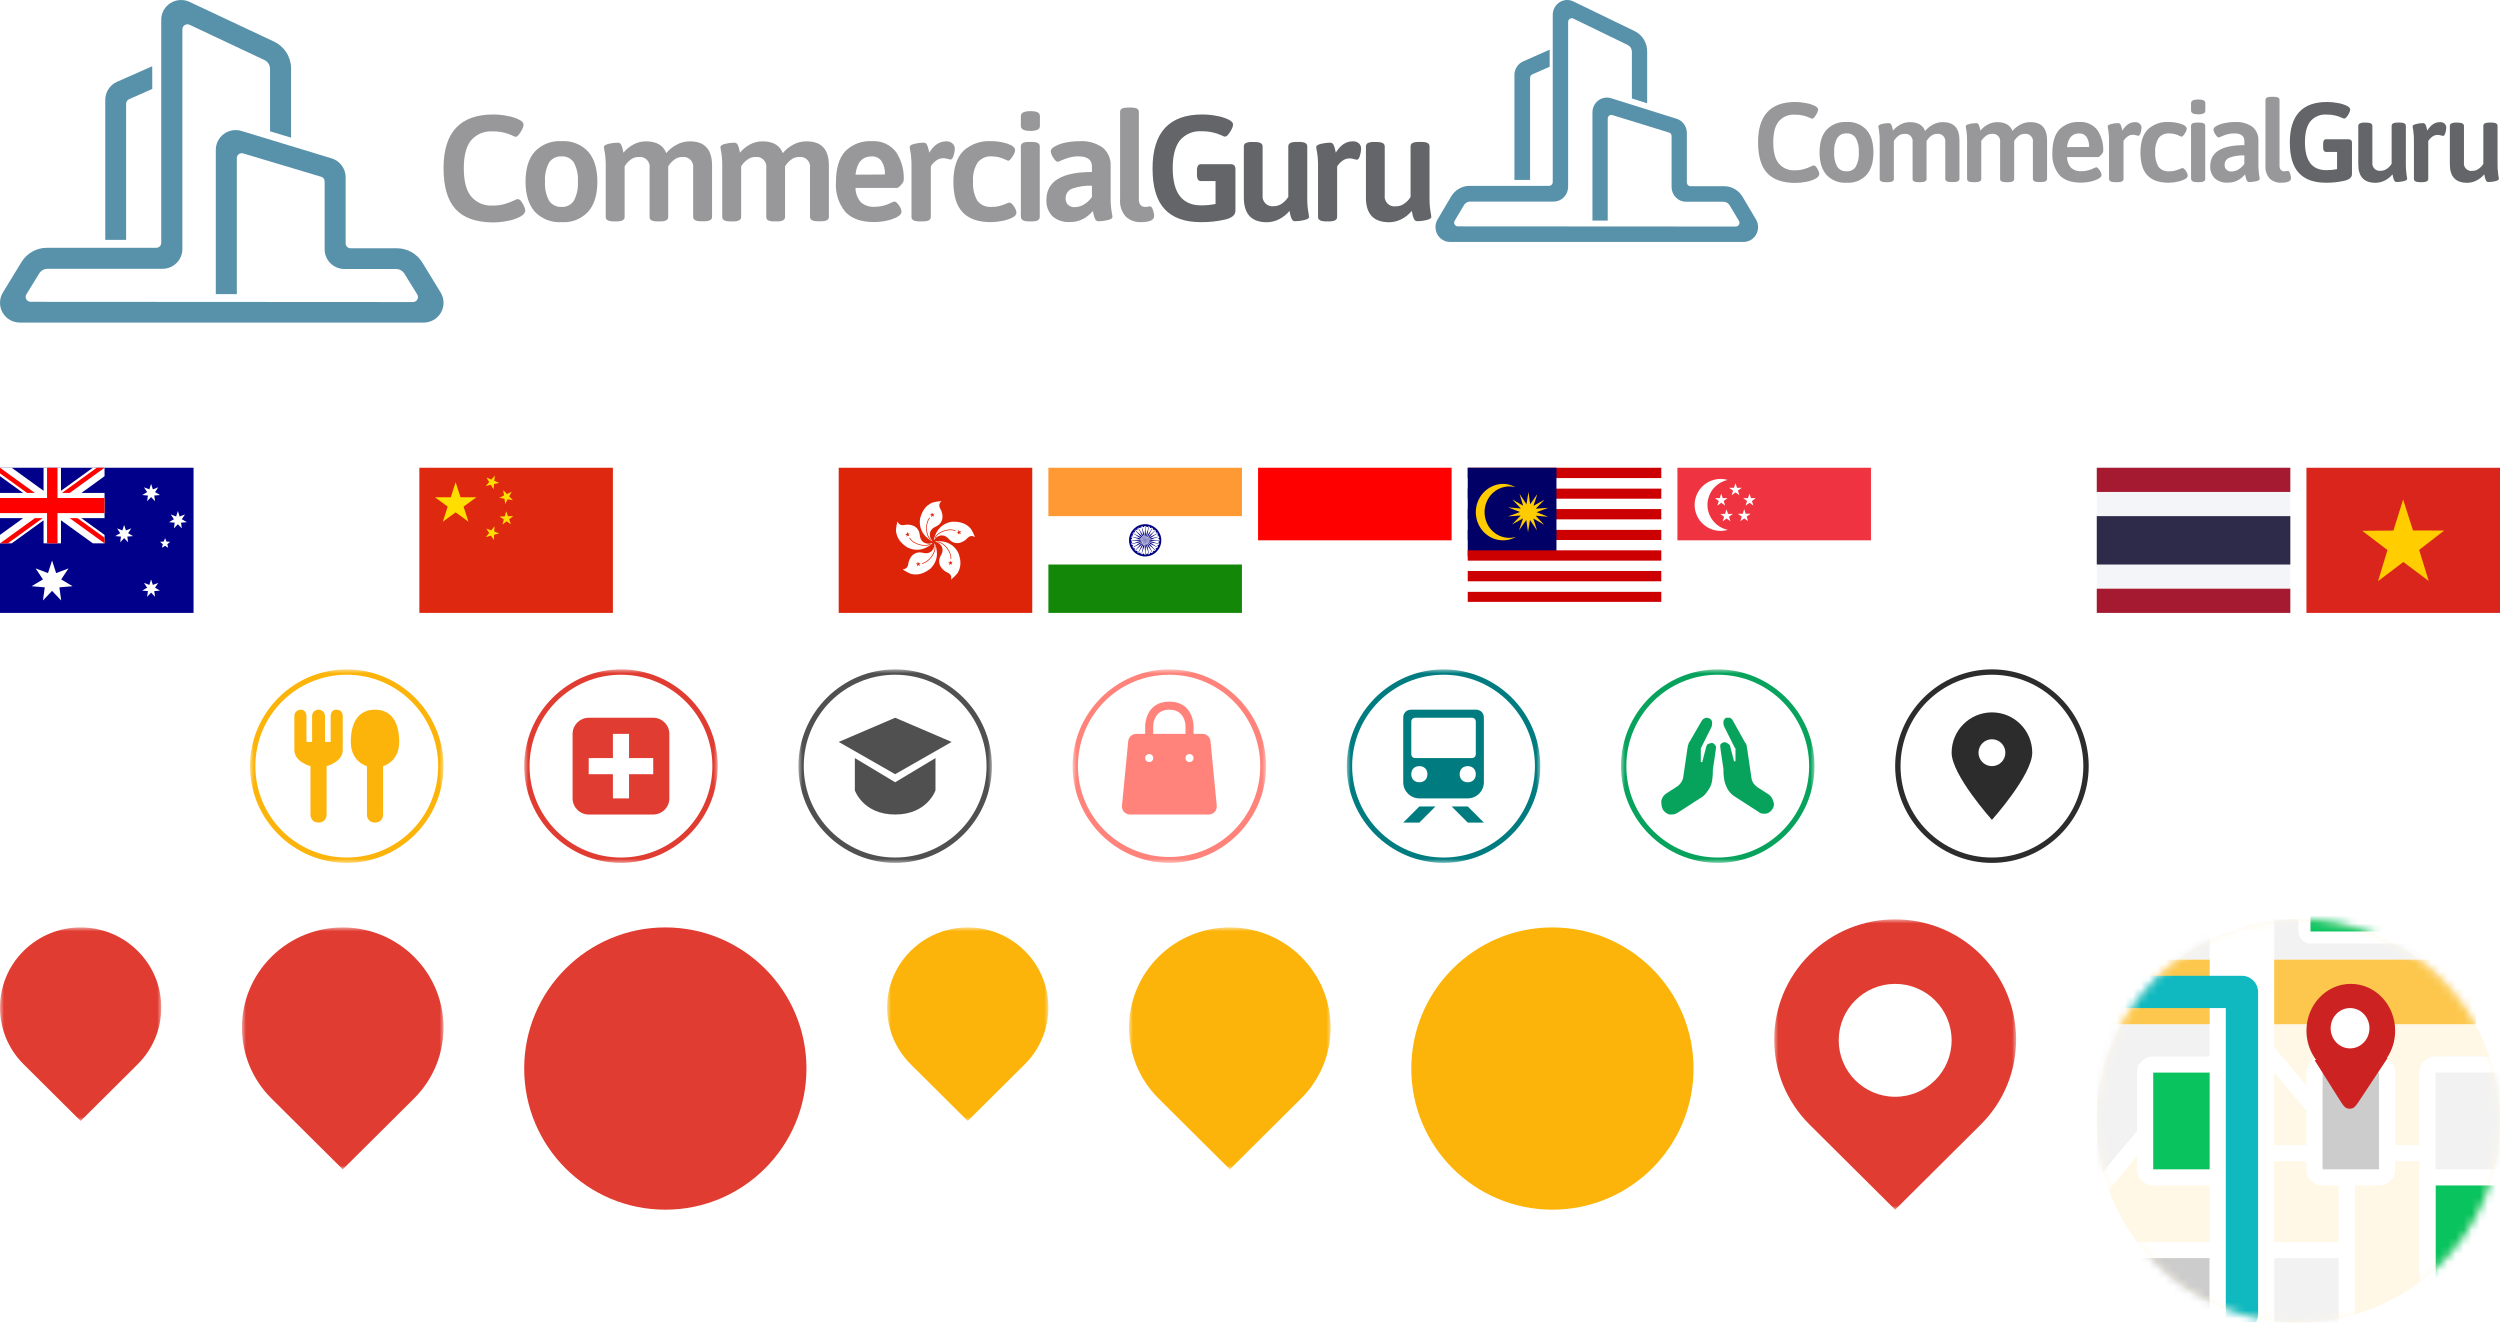 <svg width="310" height="164" viewBox="0 0 310 164" fill="none" xmlns="http://www.w3.org/2000/svg">
<g clip-path="url(#clip0)">
<path fill-rule="evenodd" clip-rule="evenodd" d="M0 76H24V58H0V76Z" fill="#00008B"/>
<path fill-rule="evenodd" clip-rule="evenodd" d="M11.514 58L7.562 60.858V58H5.402V60.858L1.449 58H-0V59.048L2.872 61.125H-0V64.251H2.872L-0 66.327V67.375H1.449L5.402 64.517V67.375H7.562V64.517L11.514 67.375H12.964V66.327L10.092 64.251H12.964V61.125H10.092L12.964 59.048V58H11.514Z" fill="white"/>
<path fill-rule="evenodd" clip-rule="evenodd" d="M5.834 58V61.75H-0V63.625H5.834V67.375H7.13V63.625H12.964V61.75H7.13V58H5.834Z" fill="#FF0000"/>
<path fill-rule="evenodd" clip-rule="evenodd" d="M1.68945e-05 58V58.699L3.355 61.125H4.321L1.68945e-05 58Z" fill="#FF0000"/>
<path fill-rule="evenodd" clip-rule="evenodd" d="M11.997 58L7.676 61.125H8.642L12.964 58H11.997Z" fill="#FF0000"/>
<path fill-rule="evenodd" clip-rule="evenodd" d="M4.321 64.251L-8.31055e-05 67.376H0.967L5.288 64.251H4.321Z" fill="#FF0000"/>
<path fill-rule="evenodd" clip-rule="evenodd" d="M8.642 64.25L12.963 67.375V66.676L9.608 64.25H8.642Z" fill="#FF0000"/>
<path fill-rule="evenodd" clip-rule="evenodd" d="M9 72.689L7.363 72.832L7.588 74.46L6.457 73.268L5.324 74.46L5.55 72.832L3.913 72.689L5.326 71.85L4.417 70.482L5.953 71.064L6.457 69.5L6.959 71.064L8.496 70.482L7.587 71.85L9 72.689Z" fill="white"/>
<path fill-rule="evenodd" clip-rule="evenodd" d="M18.517 72.529L17.849 72.276L18.244 72.87L17.631 73.235L18.341 73.297L18.244 74.003L18.736 73.486L19.227 74.003L19.13 73.297L19.84 73.235L19.227 72.87L19.622 72.276L18.954 72.529L18.736 71.85L18.517 72.529Z" fill="white"/>
<path fill-rule="evenodd" clip-rule="evenodd" d="M18.244 61.021L17.849 60.426L18.517 60.679L18.735 60L18.954 60.679L19.622 60.426L19.227 61.021L19.84 61.385L19.13 61.447L19.227 62.154L18.735 61.637L18.244 62.154L18.343 61.447L17.631 61.385L18.244 61.021Z" fill="white"/>
<path fill-rule="evenodd" clip-rule="evenodd" d="M14.904 66.112L14.509 65.518L15.176 65.77L15.395 65.091L15.613 65.77L16.281 65.518L15.886 66.112L16.5 66.477L15.789 66.538L15.887 67.245L15.395 66.728L14.903 67.245L15.001 66.538L14.29 66.477L14.904 66.112Z" fill="white"/>
<path fill-rule="evenodd" clip-rule="evenodd" d="M21.839 64.043L21.17 63.79L21.566 64.385L20.952 64.749L21.662 64.811L21.564 65.518L22.056 65.001L22.547 65.518L22.45 64.811L23.161 64.749L22.547 64.385L22.941 63.79L22.275 64.043L22.056 63.363L21.839 64.043Z" fill="white"/>
<path fill-rule="evenodd" clip-rule="evenodd" d="M20.47 67.683L20.081 67.924L20.189 67.48L19.84 67.185L20.297 67.152L20.47 66.728L20.642 67.152L21.099 67.185L20.748 67.48L20.858 67.924L20.47 67.683Z" fill="white"/>
<path fill-rule="evenodd" clip-rule="evenodd" d="M52 76H76V58H52V76Z" fill="#DE2910"/>
<path fill-rule="evenodd" clip-rule="evenodd" d="M57.105 61.663L56.5 59.8L55.895 61.663H53.93L55.519 62.819L54.912 64.687L56.5 63.532L58.087 64.687L57.48 62.819L59.07 61.663H57.105Z" fill="#FFDE00"/>
<path fill-rule="evenodd" clip-rule="evenodd" d="M60.923 59.465L60.321 59.209L60.657 59.771L60.229 60.262L60.864 60.117L61.202 60.678L61.26 60.026L61.897 59.879L61.296 59.623L61.353 58.972L60.923 59.465Z" fill="#FFDE00"/>
<path fill-rule="evenodd" clip-rule="evenodd" d="M62.552 61.839L62.644 62.487L62.951 61.909L63.596 62.021L63.14 61.551L63.447 60.973L62.859 61.261L62.403 60.791L62.495 61.44L61.908 61.727L62.552 61.839Z" fill="#FFDE00"/>
<path fill-rule="evenodd" clip-rule="evenodd" d="M63.647 63.991L62.992 64.014L62.767 63.399L62.587 64.029L61.934 64.052L62.477 64.417L62.295 65.047L62.812 64.643L63.355 65.009L63.13 64.394L63.647 63.991Z" fill="#FFDE00"/>
<path fill-rule="evenodd" clip-rule="evenodd" d="M61.317 65.256L60.908 65.768L60.296 65.537L60.655 66.083L60.246 66.594L60.879 66.422L61.238 66.968L61.268 66.315L61.9 66.142L61.287 65.911L61.317 65.256Z" fill="#FFDE00"/>
<path fill-rule="evenodd" clip-rule="evenodd" d="M104 76H128V58H104V76Z" fill="#DE2408"/>
<path fill-rule="evenodd" clip-rule="evenodd" d="M115.634 67.14C115.634 67.14 113.82 66.359 114.08 64.334C114.332 63.359 114.777 62.696 115.584 62.334C115.962 62.217 116.348 62.166 116.743 62.133C116.639 62.231 116.553 62.329 116.508 62.452C116.421 62.673 116.486 62.886 116.6 63.099C116.746 63.346 116.833 63.6 116.861 63.931C116.914 64.396 116.715 64.844 116.348 65.116C116.116 65.295 115.842 65.356 115.617 65.561C115.444 65.732 115.337 65.902 115.298 66.199C115.293 66.765 115.447 66.844 115.634 67.14Z" fill="white"/>
<path fill-rule="evenodd" clip-rule="evenodd" d="M115.788 67.006C115.788 67.006 116.003 65.042 118.016 64.697C119.021 64.653 119.787 64.884 120.368 65.549C120.591 65.877 120.753 66.232 120.901 66.599C120.777 66.528 120.658 66.474 120.526 66.468C120.289 66.449 120.105 66.573 119.935 66.746C119.742 66.957 119.524 67.115 119.216 67.238C118.787 67.425 118.301 67.367 117.933 67.095C117.694 66.926 117.555 66.681 117.293 66.527C117.079 66.411 116.885 66.36 116.589 66.409C116.047 66.569 116.017 66.739 115.788 67.006Z" fill="white"/>
<path fill-rule="evenodd" clip-rule="evenodd" d="M115.924 67.148C115.924 67.148 117.855 66.729 118.82 68.527C119.182 69.466 119.206 70.265 118.759 71.029C118.52 71.344 118.235 71.61 117.934 71.867C117.961 71.727 117.974 71.596 117.939 71.47C117.881 71.24 117.705 71.104 117.488 70.998C117.226 70.881 117.007 70.725 116.792 70.472C116.479 70.126 116.38 69.645 116.52 69.211C116.605 68.929 116.793 68.72 116.856 68.423C116.898 68.183 116.885 67.982 116.745 67.718C116.42 67.255 116.249 67.28 115.924 67.148Z" fill="white"/>
<path fill-rule="evenodd" clip-rule="evenodd" d="M115.881 67.347C115.881 67.347 116.826 69.082 115.371 70.514C114.571 71.125 113.811 71.372 112.953 71.159C112.583 71.017 112.248 70.819 111.917 70.601C112.059 70.588 112.188 70.564 112.299 70.495C112.504 70.374 112.585 70.167 112.626 69.929C112.663 69.646 112.753 69.391 112.934 69.114C113.18 68.715 113.613 68.486 114.069 68.498C114.362 68.501 114.616 68.622 114.919 68.6C115.161 68.573 115.35 68.504 115.565 68.295C115.918 67.853 115.845 67.697 115.881 67.347Z" fill="white"/>
<path fill-rule="evenodd" clip-rule="evenodd" d="M115.667 67.31C115.667 67.31 114.344 68.778 112.51 67.881C111.668 67.33 111.183 66.695 111.1 65.815C111.109 65.419 111.186 65.037 111.281 64.652C111.34 64.782 111.405 64.895 111.507 64.977C111.689 65.131 111.912 65.138 112.15 65.098C112.43 65.039 112.699 65.039 113.021 65.118C113.479 65.217 113.839 65.549 113.979 65.984C114.074 66.262 114.044 66.541 114.166 66.819C114.271 67.038 114.399 67.194 114.668 67.326C115.202 67.513 115.326 67.393 115.667 67.31Z" fill="white"/>
<path fill-rule="evenodd" clip-rule="evenodd" d="M115.434 66.897C115.261 66.745 115.135 66.531 115.052 66.288C114.969 66.045 114.929 65.772 114.929 65.503C114.929 65.245 114.966 64.99 115.035 64.77C115.103 64.549 115.204 64.363 115.329 64.242L115.267 64.179C115.128 64.315 115.022 64.513 114.951 64.743C114.879 64.974 114.841 65.236 114.841 65.503C114.841 65.781 114.882 66.062 114.968 66.316C115.055 66.57 115.188 66.797 115.375 66.963L115.434 66.897Z" fill="#DE2408"/>
<path fill-rule="evenodd" clip-rule="evenodd" d="M115.962 66.743C116.102 66.434 116.4 66.181 116.754 66.007C117.107 65.833 117.515 65.738 117.869 65.738C118.104 65.738 118.315 65.78 118.469 65.865L118.512 65.788C118.338 65.693 118.114 65.65 117.869 65.65C117.5 65.65 117.081 65.748 116.714 65.929C116.349 66.109 116.035 66.371 115.882 66.707L115.962 66.743Z" fill="#DE2408"/>
<path fill-rule="evenodd" clip-rule="evenodd" d="M116.229 67.23C116.438 67.251 116.646 67.337 116.84 67.466C117.131 67.659 117.39 67.95 117.575 68.262C117.761 68.573 117.871 68.905 117.871 69.176L117.858 69.328L117.945 69.344L117.959 69.176C117.959 68.98 117.907 68.762 117.815 68.543C117.679 68.215 117.454 67.884 117.179 67.625C116.904 67.366 116.579 67.178 116.238 67.142L116.229 67.23Z" fill="#DE2408"/>
<path fill-rule="evenodd" clip-rule="evenodd" d="M115.888 67.663L115.906 67.867C115.907 68.295 115.68 68.768 115.368 69.141C115.212 69.326 115.034 69.487 114.855 69.605C114.676 69.724 114.494 69.799 114.331 69.815L114.341 69.903C114.523 69.884 114.716 69.802 114.904 69.679C115.185 69.493 115.456 69.212 115.659 68.892C115.86 68.571 115.993 68.211 115.994 67.867L115.974 67.647L115.888 67.663Z" fill="#DE2408"/>
<path fill-rule="evenodd" clip-rule="evenodd" d="M115.372 67.422C115.171 67.537 114.926 67.588 114.667 67.588C114.291 67.588 113.886 67.48 113.548 67.31C113.378 67.224 113.226 67.124 113.101 67.015C112.976 66.905 112.881 66.788 112.824 66.669L112.745 66.707C112.809 66.839 112.912 66.966 113.043 67.081C113.24 67.254 113.498 67.401 113.782 67.507C114.065 67.613 114.373 67.676 114.667 67.676C114.938 67.676 115.198 67.623 115.415 67.498L115.372 67.422Z" fill="#DE2408"/>
<path fill-rule="evenodd" clip-rule="evenodd" d="M115.731 63.859L115.847 64.053L115.632 63.965L115.471 64.138L115.499 63.911L115.284 63.825L115.517 63.773L115.544 63.545L115.66 63.739L115.892 63.688L115.731 63.859Z" fill="#DE2408"/>
<path fill-rule="evenodd" clip-rule="evenodd" d="M118.954 66.138L118.803 66.306L118.823 66.075L118.611 65.971L118.836 65.932L118.856 65.7L118.975 65.907L119.199 65.867L119.047 66.034L119.166 66.242L118.954 66.138Z" fill="#DE2408"/>
<path fill-rule="evenodd" clip-rule="evenodd" d="M117.753 69.874L117.545 69.784L117.772 69.73L117.802 69.496L117.911 69.696L118.137 69.643L117.978 69.82L118.087 70.02L117.88 69.93L117.722 70.108L117.753 69.874Z" fill="#DE2408"/>
<path fill-rule="evenodd" clip-rule="evenodd" d="M113.778 69.868L113.806 69.644L113.922 69.846L114.154 69.809L113.992 69.971L114.108 70.172L113.893 70.069L113.731 70.23L113.76 70.007L113.545 69.904L113.778 69.868Z" fill="#DE2408"/>
<path fill-rule="evenodd" clip-rule="evenodd" d="M112.59 66.165L112.811 66.117L112.659 66.293L112.771 66.5L112.565 66.401L112.413 66.577L112.438 66.34L112.233 66.241L112.454 66.194L112.478 65.957L112.59 66.165Z" fill="#DE2408"/>
<path fill-rule="evenodd" clip-rule="evenodd" d="M130 76H154V58H130V76Z" fill="white"/>
<path fill-rule="evenodd" clip-rule="evenodd" d="M130 76H154V70H130V76Z" fill="#138808"/>
<path fill-rule="evenodd" clip-rule="evenodd" d="M130 64H154V58H130V64Z" fill="#FF9933"/>
<path fill-rule="evenodd" clip-rule="evenodd" d="M142 65C143.105 65 144 65.895 144 67C144 68.105 143.105 69 142 69C140.896 69 140 68.105 140 67C140 65.895 140.896 65 142 65Z" fill="#000080"/>
<path fill-rule="evenodd" clip-rule="evenodd" d="M143.733 66.551C143.744 66.591 143.747 66.612 143.754 66.65C143.676 66.675 143.635 66.727 143.645 66.779C143.653 66.826 143.688 66.894 143.786 66.879C143.788 66.918 143.789 66.941 143.789 66.982C143.493 66.983 143.181 66.966 142.889 66.94C142.674 66.921 142.623 66.981 142.511 66.99C142.381 67.001 142.279 66.993 142.011 67.004C142.273 66.95 142.377 66.917 142.499 66.897C142.615 66.879 142.66 66.921 142.878 66.837C143.154 66.727 143.447 66.63 143.733 66.551Z" fill="white"/>
<path fill-rule="evenodd" clip-rule="evenodd" d="M141.571 65.279C141.611 65.268 141.633 65.266 141.671 65.258C141.695 65.337 141.746 65.378 141.799 65.369C141.846 65.361 141.913 65.327 141.9 65.229C141.939 65.226 141.961 65.225 142.003 65.225C142.001 65.522 141.982 65.834 141.954 66.126C141.934 66.341 141.994 66.392 142.003 66.504C142.012 66.634 142.004 66.736 142.012 67.004C141.96 66.741 141.928 66.638 141.909 66.516C141.892 66.399 141.934 66.354 141.851 66.135C141.744 65.859 141.647 65.565 141.571 65.279Z" fill="white"/>
<path fill-rule="evenodd" clip-rule="evenodd" d="M142.026 65.223C142.068 65.223 142.089 65.227 142.128 65.229C142.131 65.311 142.171 65.364 142.224 65.369C142.271 65.373 142.345 65.357 142.357 65.259C142.395 65.267 142.417 65.271 142.457 65.282C142.38 65.569 142.282 65.866 142.18 66.14C142.106 66.343 142.151 66.408 142.13 66.518C142.107 66.646 142.073 66.743 142.012 67.004C142.029 66.736 142.024 66.628 142.037 66.506C142.05 66.388 142.103 66.356 142.079 66.123C142.045 65.829 142.027 65.52 142.026 65.223Z" fill="white"/>
<path fill-rule="evenodd" clip-rule="evenodd" d="M142.486 65.288C142.526 65.298 142.546 65.307 142.582 65.319C142.564 65.399 142.589 65.461 142.639 65.479C142.684 65.496 142.759 65.499 142.796 65.407L142.886 65.456C142.738 65.712 142.567 65.974 142.398 66.213C142.274 66.39 142.299 66.464 142.252 66.565C142.196 66.683 142.138 66.767 142.012 67.004C142.097 66.75 142.121 66.644 142.165 66.529C142.208 66.419 142.267 66.401 142.303 66.17C142.347 65.877 142.41 65.574 142.486 65.288Z" fill="white"/>
<path fill-rule="evenodd" clip-rule="evenodd" d="M142.913 65.468L142.998 65.524C142.96 65.596 142.967 65.662 143.011 65.692C143.05 65.721 143.122 65.743 143.181 65.664L143.256 65.734C143.047 65.944 142.814 66.152 142.588 66.34C142.423 66.478 142.429 66.556 142.356 66.642C142.272 66.741 142.195 66.808 142.012 67.004C142.16 66.78 142.209 66.685 142.282 66.585C142.352 66.489 142.414 66.488 142.509 66.274C142.626 66.002 142.765 65.725 142.913 65.468Z" fill="white"/>
<path fill-rule="evenodd" clip-rule="evenodd" d="M143.277 65.751L143.345 65.826C143.289 65.887 143.28 65.953 143.314 65.993C143.344 66.03 143.408 66.071 143.486 66.009L143.54 66.096C143.285 66.245 143.005 66.386 142.74 66.51C142.544 66.601 142.53 66.679 142.438 66.743C142.331 66.817 142.237 66.861 142.011 67.004C142.211 66.826 142.285 66.746 142.38 66.668C142.473 66.594 142.533 66.608 142.679 66.426C142.863 66.194 143.068 65.962 143.277 65.751Z" fill="white"/>
<path fill-rule="evenodd" clip-rule="evenodd" d="M143.561 66.127L143.607 66.218C143.538 66.262 143.512 66.323 143.534 66.371C143.553 66.415 143.604 66.471 143.695 66.431C143.708 66.469 143.715 66.49 143.725 66.53C143.439 66.606 143.133 66.67 142.844 66.719C142.631 66.755 142.597 66.826 142.491 66.864C142.368 66.907 142.267 66.926 142.011 67.004C142.251 66.885 142.343 66.827 142.456 66.777C142.564 66.729 142.618 66.759 142.807 66.621C143.046 66.446 143.305 66.276 143.561 66.127Z" fill="white"/>
<path fill-rule="evenodd" clip-rule="evenodd" d="M140.287 67.444C140.277 67.404 140.274 67.383 140.267 67.345C140.346 67.321 140.387 67.269 140.378 67.217C140.37 67.169 140.336 67.102 140.237 67.116C140.235 67.077 140.234 67.055 140.234 67.013C140.531 67.014 140.843 67.033 141.134 67.061C141.349 67.081 141.401 67.021 141.513 67.012C141.643 67.002 141.745 67.011 142.013 67.002C141.75 67.055 141.646 67.087 141.525 67.106C141.408 67.123 141.362 67.081 141.144 67.164C140.868 67.272 140.574 67.368 140.287 67.444Z" fill="white"/>
<path fill-rule="evenodd" clip-rule="evenodd" d="M143.791 67.006C143.792 67.047 143.789 67.069 143.787 67.107C143.705 67.111 143.652 67.151 143.647 67.204C143.643 67.252 143.66 67.325 143.758 67.337C143.751 67.375 143.746 67.397 143.735 67.437C143.449 67.362 143.151 67.266 142.876 67.166C142.673 67.093 142.608 67.138 142.497 67.119C142.369 67.096 142.272 67.062 142.011 67.004C142.278 67.019 142.386 67.013 142.509 67.025C142.627 67.037 142.66 67.09 142.892 67.064C143.186 67.028 143.495 67.008 143.791 67.006Z" fill="white"/>
<path fill-rule="evenodd" clip-rule="evenodd" d="M143.73 67.466C143.72 67.506 143.711 67.526 143.699 67.563C143.619 67.545 143.558 67.57 143.54 67.62C143.524 67.665 143.521 67.74 143.613 67.776L143.565 67.868C143.307 67.721 143.044 67.551 142.805 67.384C142.627 67.261 142.553 67.287 142.451 67.24C142.333 67.185 142.249 67.128 142.011 67.004C142.266 67.088 142.371 67.109 142.487 67.153C142.597 67.195 142.615 67.255 142.847 67.289C143.14 67.331 143.443 67.392 143.73 67.466Z" fill="white"/>
<path fill-rule="evenodd" clip-rule="evenodd" d="M143.552 67.895L143.497 67.981C143.424 67.942 143.359 67.951 143.328 67.995C143.3 68.034 143.278 68.106 143.358 68.165L143.288 68.24C143.077 68.032 142.868 67.8 142.679 67.576C142.539 67.411 142.461 67.418 142.375 67.346C142.275 67.262 142.208 67.185 142.011 67.004C142.235 67.15 142.332 67.199 142.432 67.271C142.528 67.341 142.53 67.402 142.744 67.496C143.016 67.612 143.294 67.749 143.552 67.895Z" fill="white"/>
<path fill-rule="evenodd" clip-rule="evenodd" d="M143.268 68.264L143.193 68.332C143.133 68.276 143.067 68.267 143.026 68.302C142.99 68.332 142.95 68.396 143.011 68.474L142.925 68.528C142.774 68.273 142.632 67.994 142.508 67.729C142.415 67.534 142.338 67.52 142.274 67.428C142.199 67.321 142.155 67.229 142.011 67.002C142.189 67.202 142.27 67.275 142.348 67.37C142.423 67.463 142.409 67.523 142.591 67.669C142.825 67.851 143.057 68.056 143.268 68.264Z" fill="white"/>
<path fill-rule="evenodd" clip-rule="evenodd" d="M142.896 68.548L142.806 68.594C142.762 68.524 142.701 68.499 142.652 68.521C142.609 68.541 142.554 68.593 142.593 68.683C142.556 68.696 142.534 68.703 142.495 68.714C142.417 68.428 142.352 68.122 142.301 67.834C142.263 67.621 142.192 67.587 142.154 67.482C142.11 67.359 142.091 67.258 142.011 67.002C142.131 67.242 142.19 67.333 142.24 67.445C142.289 67.554 142.26 67.608 142.398 67.797C142.575 68.034 142.746 68.292 142.896 68.548Z" fill="white"/>
<path fill-rule="evenodd" clip-rule="evenodd" d="M142.465 68.724C142.425 68.735 142.403 68.737 142.366 68.746C142.341 68.667 142.289 68.626 142.236 68.636C142.19 68.644 142.122 68.679 142.137 68.777C142.098 68.779 142.076 68.781 142.034 68.781C142.033 68.484 142.05 68.172 142.076 67.88C142.094 67.665 142.034 67.614 142.025 67.502C142.014 67.372 142.022 67.27 142.011 67.002C142.065 67.265 142.098 67.368 142.118 67.49C142.136 67.607 142.094 67.652 142.179 67.87C142.288 68.144 142.387 68.439 142.465 68.724Z" fill="white"/>
<path fill-rule="evenodd" clip-rule="evenodd" d="M142.001 68.783C141.959 68.783 141.938 68.78 141.899 68.777C141.896 68.696 141.856 68.643 141.803 68.638C141.756 68.633 141.682 68.649 141.67 68.748C141.632 68.74 141.61 68.736 141.57 68.725C141.646 68.439 141.744 68.141 141.845 67.867C141.919 67.663 141.874 67.599 141.894 67.488C141.918 67.36 141.951 67.264 142.011 67.002C141.995 67.27 142 67.378 141.987 67.501C141.974 67.618 141.922 67.651 141.947 67.883C141.981 68.177 141.999 68.486 142.001 68.783Z" fill="white"/>
<path fill-rule="evenodd" clip-rule="evenodd" d="M141.541 68.72C141.501 68.709 141.482 68.7 141.445 68.689C141.463 68.608 141.438 68.547 141.388 68.529C141.343 68.512 141.268 68.508 141.231 68.601L141.14 68.552C141.288 68.295 141.459 68.034 141.627 67.794C141.751 67.617 141.725 67.543 141.773 67.441C141.828 67.324 141.886 67.24 142.011 67.002C141.926 67.257 141.903 67.362 141.86 67.477C141.817 67.588 141.758 67.606 141.722 67.837C141.679 68.129 141.617 68.433 141.541 68.72Z" fill="white"/>
<path fill-rule="evenodd" clip-rule="evenodd" d="M141.113 68.539L141.027 68.484C141.066 68.411 141.058 68.345 141.014 68.315C140.975 68.287 140.903 68.264 140.844 68.344L140.769 68.274C140.978 68.064 141.211 67.855 141.436 67.667C141.601 67.528 141.595 67.45 141.667 67.365C141.752 67.265 141.83 67.199 142.013 67.002C141.865 67.226 141.814 67.322 141.742 67.422C141.672 67.518 141.61 67.519 141.516 67.733C141.398 68.005 141.26 68.282 141.113 68.539Z" fill="white"/>
<path fill-rule="evenodd" clip-rule="evenodd" d="M140.745 68.253L140.676 68.177C140.732 68.117 140.742 68.051 140.708 68.011C140.677 67.974 140.614 67.933 140.536 67.995L140.481 67.907C140.738 67.759 141.017 67.618 141.283 67.495C141.478 67.404 141.493 67.327 141.585 67.263C141.693 67.189 141.786 67.145 142.013 67.002C141.812 67.18 141.738 67.26 141.643 67.338C141.55 67.412 141.49 67.397 141.343 67.579C141.159 67.811 140.953 68.043 140.745 68.253Z" fill="white"/>
<path fill-rule="evenodd" clip-rule="evenodd" d="M140.462 67.878L140.416 67.787C140.486 67.744 140.512 67.683 140.489 67.635C140.47 67.591 140.419 67.535 140.328 67.574C140.316 67.537 140.309 67.516 140.298 67.475C140.584 67.4 140.891 67.336 141.179 67.287C141.392 67.251 141.427 67.18 141.532 67.142C141.655 67.099 141.756 67.081 142.013 67.002C141.772 67.121 141.681 67.179 141.568 67.229C141.46 67.276 141.405 67.247 141.216 67.384C140.977 67.56 140.718 67.73 140.462 67.878Z" fill="white"/>
<path fill-rule="evenodd" clip-rule="evenodd" d="M141.144 65.449L141.235 65.404C141.278 65.474 141.338 65.5 141.387 65.478C141.43 65.458 141.487 65.408 141.449 65.317C141.485 65.304 141.507 65.297 141.547 65.287C141.622 65.574 141.683 65.881 141.731 66.17C141.767 66.382 141.838 66.417 141.875 66.523C141.917 66.646 141.935 66.747 142.012 67.004C141.894 66.763 141.837 66.671 141.788 66.559C141.741 66.45 141.77 66.395 141.634 66.206C141.459 65.966 141.291 65.706 141.144 65.449Z" fill="white"/>
<path fill-rule="evenodd" clip-rule="evenodd" d="M140.232 66.98C140.232 66.939 140.235 66.918 140.238 66.879C140.32 66.876 140.373 66.836 140.378 66.784C140.383 66.736 140.367 66.662 140.269 66.65C140.277 66.611 140.282 66.59 140.293 66.55C140.579 66.628 140.875 66.728 141.15 66.83C141.352 66.906 141.417 66.862 141.527 66.882C141.655 66.907 141.752 66.941 142.013 67.002C141.745 66.984 141.637 66.989 141.515 66.975C141.397 66.962 141.365 66.909 141.132 66.933C140.837 66.964 140.529 66.98 140.232 66.98Z" fill="white"/>
<path fill-rule="evenodd" clip-rule="evenodd" d="M140.297 66.525C140.308 66.485 140.317 66.465 140.329 66.428C140.409 66.446 140.471 66.422 140.489 66.372C140.506 66.327 140.51 66.252 140.418 66.215L140.466 66.124C140.723 66.273 140.984 66.446 141.222 66.615C141.399 66.74 141.473 66.714 141.574 66.762C141.692 66.819 141.776 66.876 142.013 67.002C141.759 66.916 141.653 66.893 141.538 66.849C141.428 66.805 141.41 66.746 141.179 66.709C140.887 66.665 140.584 66.601 140.297 66.525Z" fill="white"/>
<path fill-rule="evenodd" clip-rule="evenodd" d="M140.48 66.097L140.536 66.012C140.608 66.05 140.674 66.042 140.705 65.999C140.733 65.96 140.756 65.888 140.677 65.829L140.747 65.754C140.956 65.964 141.164 66.198 141.35 66.424C141.488 66.59 141.566 66.584 141.652 66.657C141.751 66.742 141.817 66.819 142.013 67.002C141.79 66.854 141.694 66.804 141.594 66.731C141.499 66.661 141.497 66.599 141.284 66.503C141.013 66.385 140.737 66.245 140.48 66.097Z" fill="white"/>
<path fill-rule="evenodd" clip-rule="evenodd" d="M140.774 65.724L140.85 65.657C140.91 65.713 140.975 65.724 141.016 65.69C141.053 65.66 141.095 65.596 141.034 65.518L141.122 65.464C141.268 65.722 141.406 66.003 141.527 66.269C141.616 66.466 141.693 66.481 141.756 66.574C141.829 66.682 141.872 66.776 142.012 67.004C141.837 66.802 141.758 66.727 141.681 66.631C141.608 66.537 141.622 66.478 141.442 66.329C141.212 66.143 140.982 65.935 140.774 65.724Z" fill="white"/>
<path fill-rule="evenodd" clip-rule="evenodd" d="M156 76H180V58H156V76Z" fill="white"/>
<path fill-rule="evenodd" clip-rule="evenodd" d="M156 66.999H180V58H156V66.999Z" fill="#FF0000"/>
<path fill-rule="evenodd" clip-rule="evenodd" d="M182 74.64H206V73.36H182V74.64Z" fill="#CC0001"/>
<path fill-rule="evenodd" clip-rule="evenodd" d="M182 70.8H206V69.52H182V70.8Z" fill="white"/>
<path fill-rule="evenodd" clip-rule="evenodd" d="M182 73.36H206V72.08H182V73.36Z" fill="white"/>
<path fill-rule="evenodd" clip-rule="evenodd" d="M182 68.24H206V66.96H182V68.24Z" fill="white"/>
<path fill-rule="evenodd" clip-rule="evenodd" d="M182 66.96H206V65.68H182V66.96Z" fill="#CC0001"/>
<path fill-rule="evenodd" clip-rule="evenodd" d="M182 65.68H206V64.4H182V65.68Z" fill="white"/>
<path fill-rule="evenodd" clip-rule="evenodd" d="M182 64.4H206V63.12H182V64.4Z" fill="#CC0001"/>
<path fill-rule="evenodd" clip-rule="evenodd" d="M182 63.12H206V61.84H182V63.12Z" fill="white"/>
<path fill-rule="evenodd" clip-rule="evenodd" d="M182 61.84H206V60.56H182V61.84Z" fill="#CC0001"/>
<path fill-rule="evenodd" clip-rule="evenodd" d="M182 60.56H206V59.28H182V60.56Z" fill="white"/>
<path fill-rule="evenodd" clip-rule="evenodd" d="M182 59.28H206V58H182V59.28Z" fill="#CC0001"/>
<path fill-rule="evenodd" clip-rule="evenodd" d="M182 72.08H206V70.8H182V72.08Z" fill="#CC0001"/>
<path fill-rule="evenodd" clip-rule="evenodd" d="M182 75.92H206V74.64H182V75.92Z" fill="white"/>
<path fill-rule="evenodd" clip-rule="evenodd" d="M182 69H193V58H182V69Z" fill="#010066"/>
<path fill-rule="evenodd" clip-rule="evenodd" d="M188 66.566C186.354 67.504 184.297 66.87 183.408 65.172C182.518 63.473 183.132 61.35 184.779 60.432C185.795 59.865 186.914 59.854 187.928 60.413C187.355 60.271 186.845 60.279 186.288 60.447C184.668 60.941 183.737 62.709 184.21 64.4C184.682 66.087 186.379 67.058 187.999 66.566H188Z" fill="#FFCC00"/>
<path fill-rule="evenodd" clip-rule="evenodd" d="M190.149 62.722L191.517 61.963L190.43 63.075L192 62.969L190.527 63.511L191.987 64.083L190.421 63.946L191.482 65.08L190.132 64.292L190.585 65.765L189.718 64.482L189.473 66L189.261 64.476L188.366 65.741L188.852 64.278L187.483 65.038L188.57 63.925L187 64.031L188.474 63.49L187.013 62.917L188.581 63.054L187.518 61.921L188.869 62.708L188.416 61.236L189.283 62.519L189.528 61L189.739 62.524L190.635 61.259L190.149 62.722Z" fill="#FFCC00"/>
<path fill-rule="evenodd" clip-rule="evenodd" d="M182 69.52H206V68.24H182V69.52Z" fill="#CC0001"/>
<path fill-rule="evenodd" clip-rule="evenodd" d="M208 76H232V58H208V76Z" fill="white"/>
<path fill-rule="evenodd" clip-rule="evenodd" d="M208 67H232V58H208V67Z" fill="#EF3340"/>
<path fill-rule="evenodd" clip-rule="evenodd" d="M214.227 59.508C212.981 59.794 212.054 60.718 211.792 61.972C211.437 63.678 212.547 65.347 214.255 65.704C212.53 66.195 210.747 65.204 210.258 63.493C209.771 61.783 210.763 59.999 212.473 59.511C213.074 59.342 213.626 59.34 214.227 59.508Z" fill="white"/>
<path fill-rule="evenodd" clip-rule="evenodd" d="M213.736 62.123L213.92 62.69L213.435 62.344L212.953 62.693L213.132 62.125L212.65 61.774L213.246 61.769L213.43 61.203L213.62 61.768L214.215 61.769L213.736 62.123Z" fill="white"/>
<path fill-rule="evenodd" clip-rule="evenodd" d="M214.396 64.075L214.58 64.642L214.094 64.296L213.612 64.645L213.791 64.077L213.31 63.727L213.905 63.721L214.09 63.155L214.279 63.72L214.875 63.721L214.396 64.075Z" fill="white"/>
<path fill-rule="evenodd" clip-rule="evenodd" d="M216.586 64.061L216.77 64.628L216.285 64.282L215.802 64.631L215.982 64.063L215.5 63.713L216.096 63.707L216.28 63.141L216.469 63.706L217.065 63.707L216.586 64.061Z" fill="white"/>
<path fill-rule="evenodd" clip-rule="evenodd" d="M217.239 62.125L217.423 62.692L216.938 62.346L216.456 62.695L216.635 62.127L216.153 61.776L216.749 61.771L216.933 61.205L217.123 61.77L217.718 61.771L217.239 62.125Z" fill="white"/>
<path fill-rule="evenodd" clip-rule="evenodd" d="M215.505 60.84L215.689 61.407L215.204 61.062L214.721 61.41L214.901 60.843L214.419 60.492L215.015 60.486L215.199 59.92L215.388 60.486L215.984 60.486L215.505 60.84Z" fill="white"/>
<path fill-rule="evenodd" clip-rule="evenodd" d="M260 76H284V58H260V76Z" fill="#F4F5F8"/>
<path fill-rule="evenodd" clip-rule="evenodd" d="M260 70H284V64.001H260V70Z" fill="#2D2A4A"/>
<path fill-rule="evenodd" clip-rule="evenodd" d="M260 61H284V58H260V61Z" fill="#A51931"/>
<path fill-rule="evenodd" clip-rule="evenodd" d="M260 76H284V72.999H260V76Z" fill="#A51931"/>
<path fill-rule="evenodd" clip-rule="evenodd" d="M286 76.001H310V58.002H286V76.001Z" fill="#DA251D"/>
<path fill-rule="evenodd" clip-rule="evenodd" d="M301.162 72.04L298.013 69.687L294.879 72.062L296.045 68.204L292.917 65.821L296.787 65.788L297.987 61.94L299.213 65.779L303.083 65.784L299.972 68.189L301.162 72.04Z" fill="#FFCD00"/>
<mask id="mask0" mask-type="alpha" maskUnits="userSpaceOnUse" x="31" y="83" width="24" height="24">
<path fill-rule="evenodd" clip-rule="evenodd" d="M31 83H55V107H31V83Z" fill="white"/>
</mask>
<g mask="url(#mask0)">
<path fill-rule="evenodd" clip-rule="evenodd" d="M43 83C36.4 83 31 88.4 31 95C31 101.601 36.4 107 43 107C49.6 107 55 101.601 55 95C55 88.4 49.6 83 43 83ZM43 83.667C49.267 83.667 54.333 88.733 54.333 95C54.333 101.267 49.267 106.334 43 106.334C36.733 106.334 31.667 101.267 31.667 95C31.667 88.733 36.733 83.667 43 83.667Z" fill="#FCB40A"/>
<path fill-rule="evenodd" clip-rule="evenodd" d="M41.7 88C41.3 88 41 88.301 41 88.801V92H40.3V88.801C40.3 88.301 39.9 88 39.5 88C39.1 88 38.7 88.301 38.7 88.801V92H38V88.801C38 88.301 37.7 88 37.3 88C36.9 88 36.5 88.301 36.5 88.801V93C36.5 94.5 38.5 95 38.5 95V101C38.5 101.601 38.9 102 39.5 102C40.1 102 40.5 101.601 40.5 101V95C40.5 95 42.5 94.5 42.5 93V88.801C42.5 88.301 42.2 88 41.7 88Z" fill="#FCB40A"/>
<path fill-rule="evenodd" clip-rule="evenodd" d="M46.5 88C44.5 88 43.5 89.5 43.5 92C43.5 94.5 45.5 95 45.5 95V101C45.5 101.601 45.9 102 46.5 102C47.1 102 47.5 101.601 47.5 101V95C47.5 95 49.5 94.5 49.5 92C49.5 89.5 48.5 88 46.5 88Z" fill="#FCB40A"/>
</g>
<mask id="mask1" mask-type="alpha" maskUnits="userSpaceOnUse" x="65" y="83" width="24" height="24">
<path fill-rule="evenodd" clip-rule="evenodd" d="M65 83H89V107H65V83Z" fill="white"/>
</mask>
<g mask="url(#mask1)">
<path fill-rule="evenodd" clip-rule="evenodd" d="M77 83C70.4 83 65 88.4 65 95C65 101.601 70.4 107 77 107C83.6 107 89 101.601 89 95C89 88.4 83.6 83 77 83ZM77 83.667C83.267 83.667 88.333 88.733 88.333 95C88.333 101.267 83.267 106.334 77 106.334C70.733 106.334 65.667 101.267 65.667 95C65.667 88.733 70.733 83.667 77 83.667Z" fill="#E03C31"/>
<path fill-rule="evenodd" clip-rule="evenodd" d="M81 96H78V99H76V96H73V94H76V91H78V94H81V96ZM81 89H73C71.9 89 71 89.9 71 91V99C71 100.101 71.9 101 73 101H81C82.1 101 83 100.101 83 99V91C83 89.9 82.1 89 81 89Z" fill="#E03C31"/>
</g>
<path fill-rule="evenodd" clip-rule="evenodd" d="M111 106.667C104.6 106.667 99.333 101.4 99.333 95C99.333 88.601 104.6 83.334 111 83.334C117.4 83.334 122.667 88.601 122.667 95C122.667 101.4 117.4 106.667 111 106.667Z" fill="white"/>
<mask id="mask2" mask-type="alpha" maskUnits="userSpaceOnUse" x="99" y="83" width="24" height="24">
<path fill-rule="evenodd" clip-rule="evenodd" d="M99 83H123V107H99V83Z" fill="white"/>
</mask>
<g mask="url(#mask2)">
<path fill-rule="evenodd" clip-rule="evenodd" d="M111 83C104.4 83 99 88.4 99 95C99 101.601 104.4 107 111 107C117.6 107 123 101.601 123 95C123 88.4 117.6 83 111 83ZM111 83.667C117.267 83.667 122.333 88.733 122.333 95C122.333 101.267 117.267 106.334 111 106.334C104.733 106.334 99.667 101.267 99.667 95C99.667 88.733 104.733 83.667 111 83.667Z" fill="#505050"/>
</g>
<path fill-rule="evenodd" clip-rule="evenodd" d="M116 94V98C116 98 115 101 111 101C107 101 106 98 106 98V94L111 97L116 94ZM111 96L104 92L111 89L118 92L111 96Z" fill="#505050"/>
<mask id="mask3" mask-type="alpha" maskUnits="userSpaceOnUse" x="133" y="83" width="24" height="24">
<path fill-rule="evenodd" clip-rule="evenodd" d="M133 83H157V107H133V83Z" fill="white"/>
</mask>
<g mask="url(#mask3)">
<path fill-rule="evenodd" clip-rule="evenodd" d="M145 83C138.4 83 133 88.4 133 95C133 101.601 138.4 107 145 107C151.6 107 157 101.601 157 95C157 88.4 151.6 83 145 83ZM145 83.667C151.267 83.667 156.267 88.733 156.267 95C156.267 101.267 151.267 106.267 145 106.267C138.733 106.267 133.667 101.267 133.667 95C133.667 88.733 138.667 83.667 145 83.667Z" fill="#FF837A"/>
<path fill-rule="evenodd" clip-rule="evenodd" d="M147.5 94.5C147.224 94.5 147 94.276 147 94C147 93.725 147.224 93.5 147.5 93.5C147.776 93.5 148 93.725 148 94C148 94.276 147.776 94.5 147.5 94.5ZM147 91H143V90C143 90 143 88 145 88C147 88 147 90 147 90V91ZM142.5 94.5C142.224 94.5 142 94.276 142 94C142 93.725 142.224 93.5 142.5 93.5C142.776 93.5 143 93.725 143 94C143 94.276 142.776 94.5 142.5 94.5ZM150.099 91.89C150.042 91.384 149.614 91 149.105 91H148V90C148 90 148 87 145 87C142 87 142 90 142 90V91H140.895C140.386 91 139.958 91.384 139.901 91.89L139.124 99.89C139.058 100.482 139.521 101 140.117 101H149.883C150.479 101 150.942 100.482 150.876 99.89L150.099 91.89Z" fill="#FF837A"/>
</g>
<mask id="mask4" mask-type="alpha" maskUnits="userSpaceOnUse" x="167" y="83" width="24" height="24">
<path fill-rule="evenodd" clip-rule="evenodd" d="M167 83H191V107H167V83Z" fill="white"/>
</mask>
<g mask="url(#mask4)">
<path fill-rule="evenodd" clip-rule="evenodd" d="M179 83C172.4 83 167 88.4 167 95C167 101.601 172.4 107 179 107C185.6 107 191 101.601 191 95C191 88.4 185.6 83 179 83ZM179 83.667C185.267 83.667 190.333 88.733 190.333 95C190.333 101.267 185.267 106.334 179 106.334C172.733 106.334 167.667 101.267 167.667 95C167.667 88.733 172.733 83.667 179 83.667Z" fill="#007C80"/>
<path fill-rule="evenodd" clip-rule="evenodd" d="M174 102H176L178 100H176L174 102ZM182 100H180L182 102H184L182 100ZM175.5 89H182.5C182.8 89 183 89.2 183 89.5V93.5C183 93.801 182.8 94 182.5 94H175.5C175.2 94 175 93.801 175 93.5V89.5C175 89.2 175.2 89 175.5 89ZM182 97C181.4 97 181 96.601 181 96C181 95.4 181.4 95 182 95C182.6 95 183 95.4 183 96C183 96.601 182.6 97 182 97ZM176 97C175.4 97 175 96.601 175 96C175 95.4 175.4 95 176 95C176.6 95 177 95.4 177 96C177 96.601 176.6 97 176 97ZM176 99H182C183.1 99 184 98.101 184 97V89C184 88.4 183.6 88 183 88H175C174.4 88 174 88.4 174 89V97C174 98.101 174.9 99 176 99Z" fill="#007C80"/>
</g>
<mask id="mask5" mask-type="alpha" maskUnits="userSpaceOnUse" x="201" y="83" width="24" height="24">
<path fill-rule="evenodd" clip-rule="evenodd" d="M201 83H225V107H201V83Z" fill="white"/>
</mask>
<g mask="url(#mask5)">
<path fill-rule="evenodd" clip-rule="evenodd" d="M213 83C206.4 83 201 88.4 201 95C201 101.601 206.4 107 213 107C219.6 107 225 101.601 225 95C225 88.4 219.6 83 213 83ZM213 83.667C219.267 83.667 224.333 88.733 224.333 95C224.333 101.267 219.267 106.334 213 106.334C206.733 106.334 201.667 101.267 201.667 95C201.667 88.733 206.733 83.667 213 83.667Z" fill="#07A35D"/>
<path fill-rule="evenodd" clip-rule="evenodd" d="M219.8 100.3C219.6 100.6 219.401 100.8 219 100.9H218.901C218.6 100.9 218.3 100.9 218.1 100.699L215 98.7C214.7 98.499 214.3 98.1 214.1 97.6C213.8 96.999 213.7 96.3 213.7 95.3C213.7 95.3 213.3 92.7 213.3 92.499C213.3 92.3 213.401 92.2 213.6 92.1C213.8 91.999 213.901 91.999 214.1 92.1C214.3 92.2 214.401 92.3 214.5 92.4L215 94.3V94.4H215.1H215.2V94.3V92.8L215.1 92.7L213.8 90.1C213.7 89.9 213.7 89.7 213.7 89.499C213.7 89.3 213.901 89.1 214 88.999H214.5C214.7 89.1 214.8 89.2 214.901 89.4L216.401 92.1L216.5 92.2C216.5 92.3 216.6 92.4 216.6 92.499C216.6 92.8 216.7 92.999 216.7 93.2L217.2 96.6C217.3 96.999 217.5 97.3 217.901 97.6L219.3 98.499C219.6 98.7 219.8 98.999 219.901 99.4C220 99.6 220 99.999 219.8 100.3Z" fill="#07A35D"/>
<path fill-rule="evenodd" clip-rule="evenodd" d="M206 99.3C206.1 98.9 206.3 98.6 206.6 98.4L208 97.499C208.3 97.3 208.6 96.9 208.7 96.499L209.2 93.1C209.2 92.9 209.3 92.7 209.3 92.4C209.4 92.3 209.4 92.2 209.4 92.1L209.5 91.999L211 89.4C211.1 89.2 211.3 89.1 211.5 88.999C211.6 88.999 211.8 88.999 212 89.1C212.2 89.2 212.3 89.4 212.3 89.6C212.3 89.8 212.3 89.999 212.2 90.2L210.9 92.8V92.9V94.4V94.499H211H211.1V94.4L211.6 92.499C211.7 92.3 211.8 92.2 212 92.2C212.2 92.1 212.3 92.1 212.5 92.2C212.6 92.3 212.7 92.4 212.8 92.6C212.8 92.8 212.4 95.4 212.4 95.4C212.4 96.4 212.3 97.2 212 97.7C211.7 98.2 211.4 98.6 211.1 98.8L208 100.8C207.7 100.999 207.4 100.999 207.1 100.999H207C206.7 100.9 206.4 100.699 206.2 100.4C206 99.999 206 99.6 206 99.3Z" fill="#07A35D"/>
</g>
<path fill-rule="evenodd" clip-rule="evenodd" d="M247 83C240.4 83 235 88.4 235 95C235 101.6 240.4 107 247 107C253.6 107 259 101.6 259 95C259 88.4 253.6 83 247 83ZM247 83.667C253.267 83.667 258.333 88.733 258.333 95C258.333 101.267 253.267 106.333 247 106.333C240.733 106.333 235.667 101.267 235.667 95C235.667 88.733 240.733 83.667 247 83.667Z" fill="#2C2C2C"/>
<path fill-rule="evenodd" clip-rule="evenodd" d="M247 91.667C246.08 91.667 245.334 92.413 245.334 93.334C245.334 94.254 246.08 95 247 95C247.92 95 248.666 94.254 248.666 93.334C248.666 92.413 247.92 91.667 247 91.667ZM251.999 93.334C251.999 96.095 247 101.666 247 101.666C247 101.666 242.001 96.095 242.001 93.334C242.001 90.572 244.239 88.334 247 88.334C249.761 88.334 251.999 90.572 251.999 93.334Z" fill="#2C2C2C"/>
<mask id="mask6" mask-type="alpha" maskUnits="userSpaceOnUse" x="0" y="115" width="20" height="24">
<path fill-rule="evenodd" clip-rule="evenodd" d="M0 115H20V138.999H0V115Z" fill="white"/>
</mask>
<g mask="url(#mask6)">
<path fill-rule="evenodd" clip-rule="evenodd" d="M17.071 131.97L10 138.999L2.928 131.97C-0.976 128.088 -0.976 121.793 2.928 117.911C6.834 114.029 13.166 114.029 17.071 117.911C20.976 121.793 20.976 128.088 17.071 131.97Z" fill="#E03C31"/>
</g>
<mask id="mask7" mask-type="alpha" maskUnits="userSpaceOnUse" x="30" y="115" width="25" height="30">
<path fill-rule="evenodd" clip-rule="evenodd" d="M30 115H55V145H30V115Z" fill="white"/>
</mask>
<g mask="url(#mask7)">
<path fill-rule="evenodd" clip-rule="evenodd" d="M51.339 136.214L42.5 145L33.661 136.214C28.78 131.36 28.78 123.493 33.661 118.64C38.543 113.787 46.458 113.787 51.339 118.64C56.22 123.493 56.22 131.36 51.339 136.214Z" fill="#E03C31"/>
</g>
<path fill-rule="evenodd" clip-rule="evenodd" d="M100 132.5C100 142.165 92.165 150 82.5 150C72.835 150 65 142.165 65 132.5C65 122.835 72.835 115 82.5 115C92.165 115 100 122.835 100 132.5Z" fill="#E03C31"/>
<mask id="mask8" mask-type="alpha" maskUnits="userSpaceOnUse" x="110" y="115" width="20" height="24">
<path fill-rule="evenodd" clip-rule="evenodd" d="M110 115H130V138.999H110V115Z" fill="white"/>
</mask>
<g mask="url(#mask8)">
<path fill-rule="evenodd" clip-rule="evenodd" d="M127.071 131.97L120 138.999L112.928 131.97C109.024 128.088 109.024 121.793 112.928 117.911C116.834 114.029 123.166 114.029 127.071 117.911C130.976 121.793 130.976 128.088 127.071 131.97Z" fill="#FCB40A"/>
</g>
<mask id="mask9" mask-type="alpha" maskUnits="userSpaceOnUse" x="140" y="115" width="25" height="30">
<path fill-rule="evenodd" clip-rule="evenodd" d="M140 115H165V145H140V115Z" fill="white"/>
</mask>
<g mask="url(#mask9)">
<path fill-rule="evenodd" clip-rule="evenodd" d="M161.339 136.214L152.5 145L143.661 136.214C138.78 131.36 138.78 123.493 143.661 118.64C148.543 113.787 156.457 113.787 161.339 118.64C166.221 123.493 166.221 131.36 161.339 136.214Z" fill="#FCB40A"/>
</g>
<path fill-rule="evenodd" clip-rule="evenodd" d="M210 132.5C210 142.165 202.165 150 192.5 150C182.835 150 175 142.165 175 132.5C175 122.835 182.835 115 192.5 115C202.165 115 210 122.835 210 132.5Z" fill="#FCB40A"/>
<mask id="mask10" mask-type="alpha" maskUnits="userSpaceOnUse" x="220" y="114" width="30" height="36">
<path fill-rule="evenodd" clip-rule="evenodd" d="M220 114.001H250V150H220V114.001Z" fill="white"/>
</mask>
<g mask="url(#mask10)">
<path fill-rule="evenodd" clip-rule="evenodd" d="M245.606 118.368C239.749 112.545 230.251 112.545 224.393 118.368C218.535 124.191 218.535 133.633 224.393 139.456L235 150L245.606 139.456C251.464 133.633 251.464 124.191 245.606 118.368Z" fill="#E03C31"/>
<path fill-rule="evenodd" clip-rule="evenodd" d="M235 136C231.134 136 228 132.866 228 129C228 125.135 231.134 122 235 122C238.866 122 242 125.135 242 129C242 132.866 238.866 136 235 136Z" fill="white"/>
</g>
<path fill-rule="evenodd" clip-rule="evenodd" d="M285 164C298.807 164 310 152.807 310 139C310 125.193 298.807 114 285 114C271.193 114 260 125.193 260 139C260 152.807 271.193 164 285 164Z" fill="#FFF8E7"/>
<mask id="mask11" mask-type="alpha" maskUnits="userSpaceOnUse" x="260" y="114" width="50" height="50">
<path fill-rule="evenodd" clip-rule="evenodd" d="M285 164C298.807 164 310 152.807 310 139C310 125.193 298.807 114 285 114C271.193 114 260 125.193 260 139C260 152.807 271.193 164 285 164Z" fill="white"/>
</mask>
<g mask="url(#mask11)">
<rect x="267" y="114" width="35" height="5" fill="#F2F2F2"/>
<path fill-rule="evenodd" clip-rule="evenodd" d="M260 127H265V141.608L261.41 146H260V127Z" fill="#F2F2F2"/>
<rect x="302" y="131" width="8" height="22" fill="#F2F2F2"/>
<rect x="260" y="127" width="14" height="5" fill="#F2F2F2"/>
<g filter="url(#filter0_i)">
<rect x="261" y="119" width="46" height="8" fill="#FCC74C"/>
</g>
<rect x="266" y="132" width="9" height="14" fill="#08C35E"/>
<rect x="286" y="113" width="12" height="3" fill="#08C35E"/>
<g filter="url(#filter1_i)">
<path fill-rule="evenodd" clip-rule="evenodd" d="M298.5 111H286.5C285.672 111 285 111.672 285 112.5V115.5C285 116.328 285.672 117 286.5 117H298.5C299.328 117 300 116.328 300 115.5V112.5C300 111.672 299.328 111 298.5 111ZM286.5 115.5V112.5H298.5V115.5H286.5Z" fill="white"/>
</g>
<rect x="287" y="132" width="9" height="14" fill="#CCCCCC"/>
<rect x="281" y="156" width="9" height="14" fill="#F2F2F2"/>
<rect x="265" y="156" width="9" height="8" fill="#CCCCCC"/>
<rect x="302" y="146" width="8" height="14" fill="#08C35E"/>
<g filter="url(#filter2_i)">
<path fill-rule="evenodd" clip-rule="evenodd" d="M278.695 125.931L277.163 127.216L286 137.747V142H280V144H286V145C286 146.105 286.895 147 288 147H290V154H264V156H290V166H292V156V154V147H295C296.105 147 297 146.105 297 145V144H300V145V161H302V147H313C314.105 147 315 146.105 315 145V133C315 131.895 314.105 131 313 131H302C300.895 131 300 131.895 300 133V142H297V133C297 131.895 296.105 131 295 131H288C286.895 131 286 131.895 286 133V134.636L278.695 125.931ZM302 133V145H313V133H302ZM288 133V145H295V133H288Z" fill="white"/>
</g>
<g filter="url(#filter3_i)">
<path fill-rule="evenodd" clip-rule="evenodd" d="M274 114H282V166H274V147H267C265.895 147 265 146.105 265 145V143.364L257.695 152.069L256.163 150.784L265 140.253V133C265 131.895 265.895 131 267 131H274V114ZM267 145V133H274V145H267Z" fill="white"/>
</g>
<g filter="url(#filter4_i)">
<path fill-rule="evenodd" clip-rule="evenodd" d="M262 121C260.895 121 260 121.895 260 123C260 124.105 260.895 125 262 125H276V163C276 164.105 276.895 165 278 165C279.105 165 280 164.105 280 163V123C280 121.895 279.105 121 278 121H262Z" fill="#0FB9BF"/>
</g>
</g>
<path fill-rule="evenodd" clip-rule="evenodd" d="M295.964 131.207C296.616 130.251 297 129.079 297 127.811C297 124.602 294.538 122 291.5 122C288.462 122 286 124.602 286 127.811C286 129.187 286.453 130.452 287.21 131.447L287.006 131.453L290.018 136.232C290.458 136.93 290.677 137.279 290.96 137.402C291.207 137.509 291.487 137.512 291.737 137.411C292.022 137.294 292.25 136.95 292.706 136.263L296.055 131.204L295.964 131.207Z" fill="#CC2222"/>
<path fill-rule="evenodd" clip-rule="evenodd" d="M291.406 130C292.735 130 293.812 128.881 293.812 127.5C293.812 126.119 292.735 125 291.406 125C290.077 125 289 126.119 289 127.5C289 128.881 290.077 130 291.406 130Z" fill="white"/>
<path d="M18.876 8.212L14.509 10.144C14.075 10.335 13.706 10.65 13.448 11.048C13.189 11.447 13.051 11.913 13.052 12.389V29.743H15.639V12.88C15.636 12.759 15.669 12.639 15.733 12.536C15.798 12.434 15.891 12.352 16.001 12.302L18.882 11.029L18.876 8.212Z" fill="#5891AA"/>
<path d="M54.67 36.321L52.349 32.52C52.016 31.987 51.551 31.547 50.999 31.243C50.448 30.94 49.827 30.782 49.197 30.785H43.474C43.394 30.785 43.313 30.77 43.238 30.74C43.163 30.709 43.095 30.664 43.038 30.607C42.98 30.55 42.935 30.482 42.905 30.407C42.874 30.332 42.859 30.252 42.859 30.172V21.98C42.86 21.455 42.691 20.944 42.377 20.522C42.064 20.1 41.622 19.79 41.118 19.637L29.934 16.236C29.567 16.125 29.178 16.101 28.799 16.166C28.421 16.232 28.062 16.385 27.754 16.613C27.445 16.842 27.195 17.139 27.022 17.481C26.849 17.823 26.759 18.201 26.76 18.584V36.471H29.366V19.602C29.366 19.508 29.389 19.414 29.432 19.329C29.475 19.245 29.537 19.171 29.614 19.115C29.691 19.059 29.78 19.021 29.874 19.005C29.968 18.99 30.064 18.996 30.155 19.024L39.818 21.916C39.946 21.949 40.059 22.024 40.138 22.13C40.217 22.235 40.258 22.364 40.254 22.495V30.906C40.254 31.557 40.513 32.181 40.974 32.641C41.436 33.1 42.062 33.359 42.714 33.359H49.098C49.309 33.357 49.516 33.41 49.7 33.511C49.884 33.612 50.038 33.759 50.149 33.937L51.739 36.517C51.795 36.611 51.826 36.718 51.827 36.827C51.829 36.936 51.801 37.044 51.748 37.139C51.694 37.234 51.616 37.313 51.522 37.369C51.428 37.424 51.32 37.454 51.211 37.455L3.8 37.426C3.69 37.426 3.583 37.397 3.488 37.341C3.394 37.286 3.316 37.206 3.262 37.11C3.209 37.015 3.182 36.907 3.185 36.797C3.188 36.688 3.22 36.581 3.278 36.489L4.862 33.908C4.973 33.731 5.128 33.584 5.312 33.483C5.496 33.382 5.703 33.329 5.913 33.33H20.132C20.457 33.333 20.78 33.272 21.082 33.15C21.384 33.027 21.658 32.846 21.889 32.618C22.12 32.389 22.303 32.117 22.428 31.817C22.553 31.517 22.617 31.196 22.616 30.872V3.648C22.613 3.542 22.637 3.438 22.686 3.345C22.735 3.251 22.807 3.172 22.895 3.114C22.984 3.056 23.085 3.021 23.191 3.013C23.296 3.006 23.402 3.025 23.498 3.069L32.784 7.443C32.995 7.542 33.172 7.7 33.297 7.896C33.421 8.093 33.487 8.321 33.486 8.553V16.282L36.092 17.069V8.484C36.092 7.787 35.893 7.105 35.519 6.516C35.145 5.927 34.611 5.456 33.98 5.158L23.504 0.235C23.128 0.058 22.715 -0.021 22.3 0.005C21.886 0.03 21.485 0.16 21.135 0.382C20.784 0.604 20.496 0.91 20.296 1.273C20.096 1.635 19.992 2.042 19.993 2.456V30.114C19.993 30.194 19.977 30.274 19.946 30.348C19.915 30.423 19.869 30.49 19.812 30.547C19.755 30.604 19.687 30.649 19.613 30.68C19.538 30.711 19.458 30.727 19.377 30.727H5.831C5.202 30.724 4.583 30.883 4.032 31.186C3.481 31.49 3.018 31.929 2.686 32.462L0.364 36.263C0.135 36.635 0.009 37.061 0 37.498C-0.008 37.934 0.1 38.365 0.314 38.746C0.528 39.127 0.841 39.444 1.219 39.665C1.597 39.885 2.027 40.001 2.465 40H52.592C53.02 39.991 53.437 39.871 53.804 39.652C54.171 39.433 54.474 39.122 54.684 38.751C54.893 38.38 55.002 37.96 55 37.534C54.998 37.108 54.884 36.69 54.67 36.321Z" fill="#5891AA"/>
<path d="M56.48 25.922C55.493 24.834 55 23.143 55 20.849C55 16.413 57.055 14.196 61.164 14.196C61.783 14.197 62.401 14.262 63.007 14.393C63.513 14.481 64.003 14.647 64.459 14.884C64.77 15.058 64.925 15.249 64.925 15.463C64.908 15.666 64.847 15.864 64.747 16.041C64.637 16.273 64.5 16.491 64.338 16.689C64.182 16.874 64.044 16.967 63.917 16.967C63.764 16.919 63.615 16.857 63.474 16.782C63.16 16.637 62.831 16.524 62.494 16.446C62.046 16.337 61.585 16.287 61.123 16.296C60.613 16.254 60.101 16.334 59.627 16.529C59.154 16.724 58.733 17.029 58.399 17.418C57.803 18.163 57.508 19.32 57.512 20.889C57.515 22.459 57.811 23.606 58.399 24.331C58.723 24.725 59.137 25.035 59.605 25.236C60.072 25.437 60.581 25.524 61.089 25.488C61.593 25.497 62.095 25.432 62.581 25.297C62.996 25.177 63.401 25.022 63.791 24.834C63.915 24.757 64.054 24.706 64.2 24.684C64.285 24.695 64.368 24.725 64.441 24.772C64.513 24.819 64.575 24.882 64.62 24.956C64.766 25.148 64.888 25.358 64.983 25.581C65.059 25.739 65.108 25.909 65.127 26.084C65.127 26.373 64.92 26.662 64.499 26.871C64.014 27.126 63.49 27.302 62.95 27.391C62.337 27.517 61.714 27.581 61.089 27.582C59.004 27.559 57.467 27.006 56.48 25.922Z" fill="#98989A"/>
<path d="M66.319 26.258C65.565 25.395 65.167 24.158 65.167 22.532C65.167 20.907 65.547 19.64 66.319 18.795C66.745 18.349 67.262 18.003 67.836 17.78C68.409 17.557 69.024 17.463 69.638 17.505C70.246 17.462 70.856 17.556 71.424 17.779C71.992 18.002 72.503 18.349 72.921 18.795C73.689 19.659 74.073 20.904 74.073 22.532C74.073 24.16 73.689 25.403 72.921 26.263C72.502 26.707 71.99 27.052 71.422 27.274C70.855 27.496 70.245 27.59 69.638 27.547C69.024 27.588 68.409 27.494 67.836 27.271C67.263 27.048 66.745 26.702 66.319 26.258ZM71.164 24.881C71.542 24.152 71.713 23.334 71.659 22.515C71.712 21.701 71.54 20.889 71.164 20.166C71.001 19.912 70.772 19.705 70.503 19.569C70.234 19.433 69.933 19.371 69.632 19.391C69.328 19.372 69.025 19.433 68.753 19.57C68.481 19.706 68.25 19.911 68.082 20.166C67.701 20.887 67.527 21.7 67.581 22.515C67.525 23.335 67.699 24.154 68.082 24.881C68.25 25.135 68.481 25.341 68.753 25.477C69.025 25.613 69.328 25.675 69.632 25.656C69.933 25.677 70.234 25.616 70.504 25.479C70.773 25.343 71.001 25.136 71.164 24.881Z" fill="#98989A"/>
<path d="M88.296 20.53V26.894C88.296 27.253 87.968 27.438 87.311 27.438H86.936C86.28 27.438 85.951 27.253 85.951 26.894V20.849C85.98 20.664 85.965 20.474 85.908 20.296C85.851 20.118 85.753 19.955 85.623 19.821C85.493 19.687 85.334 19.585 85.158 19.524C84.982 19.462 84.794 19.442 84.609 19.466C84.23 19.46 83.86 19.589 83.566 19.831C83.285 20.053 83.045 20.323 82.858 20.629V26.911C82.858 27.27 82.529 27.455 81.873 27.455H81.533C81.275 27.471 81.016 27.426 80.778 27.322C80.705 27.283 80.644 27.224 80.603 27.151C80.562 27.078 80.543 26.995 80.548 26.911V20.849C80.576 20.664 80.561 20.474 80.504 20.296C80.447 20.118 80.35 19.955 80.22 19.821C80.09 19.687 79.93 19.585 79.754 19.524C79.579 19.462 79.391 19.442 79.206 19.466C78.802 19.459 78.409 19.603 78.106 19.871C77.846 20.083 77.625 20.34 77.454 20.629V26.911C77.454 27.27 77.126 27.455 76.469 27.455H76.095C75.438 27.455 75.11 27.27 75.11 26.911V20.779C75.126 20.166 75.089 19.552 75.001 18.945C74.948 18.711 74.909 18.473 74.885 18.234C74.885 18.06 75.093 17.927 75.502 17.829C75.862 17.742 76.231 17.696 76.602 17.69C76.691 17.686 76.779 17.708 76.855 17.754C76.931 17.801 76.991 17.869 77.028 17.95C77.116 18.135 77.181 18.329 77.224 18.529C77.264 18.72 77.293 18.853 77.305 18.928C77.644 18.518 78.058 18.178 78.526 17.927C79.008 17.663 79.549 17.526 80.099 17.528C81.406 17.528 82.242 18.014 82.616 18.986C82.968 18.56 83.401 18.208 83.889 17.95C84.388 17.673 84.949 17.527 85.519 17.528C87.37 17.513 88.296 18.514 88.296 20.53Z" fill="#98989A"/>
<path d="M102.784 20.53V26.894C102.784 27.253 102.455 27.438 101.798 27.438H101.424C100.767 27.438 100.439 27.253 100.439 26.894V20.849C100.467 20.664 100.452 20.474 100.395 20.296C100.339 20.118 100.241 19.955 100.111 19.821C99.981 19.687 99.822 19.585 99.646 19.524C99.47 19.462 99.282 19.442 99.097 19.466C98.717 19.46 98.348 19.589 98.054 19.831C97.773 20.053 97.533 20.323 97.346 20.629V26.911C97.346 27.27 97.017 27.455 96.361 27.455H96.003C95.745 27.471 95.486 27.426 95.249 27.322C95.175 27.283 95.114 27.224 95.073 27.151C95.032 27.078 95.013 26.995 95.018 26.911V20.849C95.047 20.664 95.032 20.474 94.975 20.296C94.918 20.118 94.82 19.955 94.69 19.821C94.56 19.687 94.401 19.585 94.225 19.524C94.049 19.462 93.861 19.442 93.676 19.466C93.273 19.457 92.882 19.602 92.582 19.871C92.31 20.079 92.08 20.336 91.902 20.629V26.911C91.902 27.27 91.573 27.455 90.917 27.455H90.542C89.886 27.455 89.557 27.27 89.557 26.911V20.779C89.573 20.166 89.537 19.552 89.448 18.945C89.395 18.711 89.357 18.473 89.333 18.234C89.333 18.06 89.54 17.927 89.949 17.829C90.31 17.742 90.679 17.696 91.049 17.69C91.138 17.686 91.226 17.708 91.302 17.754C91.378 17.801 91.439 17.869 91.476 17.95C91.563 18.135 91.629 18.329 91.671 18.529L91.758 18.928C92.094 18.518 92.507 18.178 92.973 17.927C93.456 17.664 93.997 17.526 94.546 17.528C95.854 17.528 96.689 18.014 97.063 18.986C97.416 18.56 97.848 18.208 98.336 17.95C98.835 17.673 99.396 17.527 99.967 17.528C101.856 17.505 102.784 18.512 102.784 20.53Z" fill="#98989A"/>
<path d="M104.811 26.263C103.977 25.23 103.566 23.917 103.659 22.59C103.659 20.874 104.043 19.595 104.811 18.755C105.239 18.325 105.754 17.991 106.32 17.776C106.886 17.561 107.491 17.468 108.095 17.505C108.661 17.462 109.23 17.559 109.751 17.787C110.272 18.014 110.73 18.366 111.084 18.812C111.784 19.853 112.128 21.093 112.064 22.347C112.016 22.57 111.899 22.773 111.73 22.925C111.507 23.18 111.34 23.307 111.228 23.307H106.084C106.082 23.967 106.324 24.604 106.764 25.095C107.248 25.495 107.867 25.692 108.492 25.644C109.207 25.633 109.909 25.454 110.543 25.124C110.66 25.063 110.783 25.018 110.912 24.991C111.073 24.991 111.257 25.158 111.488 25.488C111.65 25.712 111.755 25.972 111.793 26.246C111.793 26.483 111.614 26.697 111.252 26.9C110.832 27.119 110.384 27.276 109.921 27.368C109.434 27.475 108.938 27.531 108.44 27.536C106.804 27.544 105.595 27.119 104.811 26.263ZM109.731 21.635C109.764 21.052 109.618 20.472 109.31 19.975C109.169 19.781 108.982 19.627 108.765 19.525C108.549 19.424 108.31 19.38 108.072 19.397C106.92 19.397 106.251 20.154 106.079 21.659L109.731 21.635Z" fill="#98989A"/>
<path d="M113.026 26.911V20.779C113.042 20.166 113.005 19.552 112.916 18.945C112.864 18.711 112.825 18.473 112.801 18.234C112.801 18.06 113.008 17.927 113.417 17.829C113.778 17.742 114.147 17.696 114.518 17.69C114.607 17.686 114.695 17.708 114.771 17.754C114.847 17.801 114.907 17.869 114.944 17.95C115.031 18.135 115.097 18.329 115.14 18.529C115.186 18.72 115.209 18.853 115.226 18.928C115.795 17.999 116.482 17.532 117.289 17.528C117.438 17.512 117.589 17.529 117.732 17.575C117.875 17.622 118.007 17.699 118.118 17.8C118.286 17.956 118.387 18.172 118.4 18.402C118.391 18.7 118.341 18.996 118.251 19.281C118.153 19.616 118.026 19.784 117.876 19.784C117.753 19.77 117.631 19.742 117.513 19.703C117.336 19.646 117.152 19.616 116.966 19.616C116.611 19.615 116.267 19.742 115.998 19.975C115.768 20.156 115.573 20.378 115.422 20.629V26.911C115.422 27.27 115.088 27.455 114.42 27.455H114.063C113.354 27.455 113.026 27.27 113.026 26.911Z" fill="#98989A"/>
<path d="M119.374 26.333C118.606 25.523 118.222 24.264 118.222 22.555C118.222 20.847 118.625 19.574 119.431 18.737C119.894 18.307 120.44 17.977 121.034 17.765C121.628 17.553 122.259 17.465 122.888 17.505C123.584 17.496 124.277 17.604 124.939 17.823C125.561 18.031 125.872 18.309 125.872 18.645C125.83 18.927 125.717 19.194 125.543 19.42C125.324 19.761 125.152 19.935 125.013 19.935C124.919 19.904 124.827 19.867 124.737 19.825C124.188 19.541 123.58 19.393 122.963 19.391C122.636 19.368 122.308 19.424 122.007 19.555C121.707 19.686 121.441 19.888 121.235 20.143C120.797 20.846 120.596 21.671 120.658 22.497C120.598 23.331 120.784 24.164 121.194 24.892C121.403 25.157 121.673 25.366 121.982 25.499C122.291 25.632 122.628 25.686 122.963 25.656C123.306 25.663 123.65 25.622 123.982 25.534C124.287 25.442 124.587 25.334 124.881 25.21C124.97 25.166 125.065 25.135 125.163 25.118C125.336 25.118 125.52 25.28 125.739 25.604C125.901 25.829 126.004 26.092 126.039 26.367C126.039 26.616 125.854 26.83 125.463 27.015C125.054 27.209 124.619 27.343 124.172 27.414C123.741 27.495 123.304 27.54 122.865 27.547C121.313 27.547 120.15 27.143 119.374 26.333Z" fill="#98989A"/>
<path d="M126.586 15.613V14.399C126.586 13.988 126.989 13.78 127.796 13.78C128.602 13.78 128.948 13.988 128.948 14.399V15.613C128.953 15.711 128.928 15.809 128.876 15.893C128.825 15.976 128.749 16.042 128.66 16.082C128.367 16.2 128.053 16.251 127.738 16.232C126.972 16.232 126.586 16.024 126.586 15.613ZM126.586 26.911V18.141C126.586 17.777 126.914 17.598 127.571 17.598H127.946C128.602 17.598 128.931 17.777 128.931 18.141V26.911C128.931 27.27 128.602 27.455 127.946 27.455H127.617C126.932 27.455 126.603 27.27 126.603 26.911H126.586Z" fill="#98989A"/>
<path d="M130.497 26.807C130.244 26.541 130.047 26.226 129.919 25.881C129.791 25.535 129.735 25.168 129.754 24.8C129.754 22.486 131.636 21.329 135.4 21.329V20.629C135.4 19.802 134.824 19.391 133.741 19.391C133.332 19.383 132.924 19.438 132.531 19.553C132.218 19.643 131.912 19.755 131.615 19.888C131.472 19.961 131.324 20.021 131.171 20.068C131.01 20.068 130.826 19.888 130.595 19.541C130.433 19.307 130.329 19.037 130.29 18.755C130.29 18.558 130.451 18.361 130.762 18.176C131.166 17.948 131.604 17.786 132.059 17.696C132.64 17.57 133.233 17.508 133.827 17.511C134.868 17.43 135.905 17.716 136.759 18.321C137.078 18.596 137.331 18.941 137.497 19.328C137.664 19.716 137.741 20.137 137.721 20.559V24.32C137.705 24.941 137.742 25.562 137.831 26.177C137.883 26.415 137.922 26.657 137.946 26.9C137.946 27.073 137.738 27.206 137.329 27.299C136.969 27.385 136.6 27.432 136.229 27.438C136.139 27.442 136.051 27.42 135.974 27.372C135.898 27.324 135.838 27.254 135.803 27.172C135.717 26.986 135.651 26.792 135.607 26.593C135.569 26.377 135.54 26.232 135.521 26.159C135.214 26.527 134.845 26.838 134.432 27.079C133.893 27.396 133.276 27.552 132.652 27.53C132.263 27.558 131.873 27.508 131.503 27.384C131.133 27.26 130.792 27.064 130.497 26.807ZM134.484 25.309C134.847 25.08 135.158 24.779 135.4 24.424V23.029C134.586 22.997 133.774 23.115 133.003 23.377C132.745 23.457 132.52 23.62 132.364 23.842C132.207 24.064 132.128 24.331 132.139 24.603C132.131 24.749 132.153 24.895 132.204 25.032C132.256 25.168 132.336 25.292 132.439 25.395C132.554 25.499 132.689 25.578 132.836 25.627C132.982 25.677 133.137 25.697 133.291 25.685C133.715 25.679 134.128 25.549 134.478 25.309H134.484Z" fill="#98989A"/>
<path d="M139.599 26.865C139.339 26.569 139.142 26.223 139.02 25.848C138.898 25.473 138.854 25.077 138.891 24.684V13.855C138.891 13.508 139.219 13.334 139.881 13.334H140.233C140.889 13.334 141.218 13.508 141.218 13.855V24.649C141.193 24.924 141.266 25.199 141.425 25.424C141.499 25.502 141.589 25.563 141.688 25.603C141.788 25.643 141.894 25.661 142.001 25.656C142.121 25.657 142.241 25.645 142.358 25.621C142.437 25.598 142.518 25.584 142.6 25.581C142.75 25.581 142.871 25.743 142.975 26.061C143.054 26.287 143.103 26.522 143.119 26.761C143.119 27.287 142.577 27.547 141.483 27.547C140.79 27.579 140.112 27.334 139.599 26.865Z" fill="#98989A"/>
<path d="M153.027 20.484C153.089 20.554 153.136 20.635 153.164 20.724C153.193 20.813 153.203 20.906 153.194 20.999V26.124C153.194 26.662 152.756 27.033 151.875 27.235C150.903 27.453 149.909 27.558 148.914 27.547C146.902 27.547 145.398 27.006 144.403 25.922C143.409 24.838 142.913 23.161 142.917 20.889C142.917 16.423 144.972 14.192 149.081 14.196C149.671 14.196 150.259 14.252 150.838 14.364C151.354 14.445 151.856 14.599 152.33 14.821C152.714 15.014 152.906 15.222 152.906 15.445C152.886 15.649 152.825 15.845 152.727 16.024C152.614 16.256 152.472 16.474 152.307 16.672C152.258 16.744 152.195 16.806 152.122 16.854C152.049 16.902 151.966 16.934 151.881 16.95C151.723 16.903 151.571 16.841 151.425 16.765C151.101 16.62 150.763 16.507 150.417 16.429C149.963 16.321 149.496 16.27 149.029 16.279C148.512 16.236 147.993 16.319 147.515 16.521C147.037 16.722 146.614 17.036 146.281 17.436C145.705 18.207 145.417 19.341 145.417 20.837C145.417 23.922 146.59 25.465 148.937 25.465C149.538 25.467 150.138 25.411 150.728 25.297V22.451H148.931C148.856 22.456 148.781 22.442 148.714 22.41C148.646 22.377 148.588 22.328 148.545 22.266C148.449 22.075 148.407 21.86 148.424 21.647V21.161C148.407 20.947 148.449 20.733 148.545 20.542C148.588 20.48 148.646 20.431 148.714 20.398C148.781 20.366 148.856 20.352 148.931 20.357H152.526C152.703 20.338 152.88 20.383 153.027 20.484Z" fill="#636569"/>
<path d="M154.237 24.516V18.153C154.232 18.069 154.252 17.985 154.294 17.912C154.336 17.839 154.398 17.78 154.473 17.742C154.709 17.635 154.969 17.589 155.227 17.609H155.579C156.235 17.609 156.564 17.788 156.564 18.153V24.186C156.538 24.376 156.557 24.569 156.619 24.75C156.681 24.931 156.784 25.095 156.919 25.229C157.055 25.363 157.22 25.464 157.402 25.523C157.583 25.582 157.775 25.598 157.964 25.569C158.328 25.567 158.683 25.45 158.977 25.233C159.288 25.016 159.551 24.736 159.749 24.412V18.141C159.749 17.777 160.078 17.598 160.74 17.598H161.109C161.766 17.598 162.1 17.777 162.1 18.141V24.314C162.084 24.935 162.12 25.556 162.209 26.171C162.261 26.409 162.298 26.651 162.319 26.894C162.319 27.067 162.117 27.2 161.708 27.293C161.347 27.379 160.978 27.426 160.608 27.432C160.518 27.437 160.429 27.414 160.353 27.366C160.277 27.319 160.217 27.249 160.181 27.166C160.091 26.982 160.025 26.788 159.986 26.587C159.939 26.371 159.911 26.227 159.899 26.153C159.554 26.574 159.127 26.919 158.643 27.166C158.158 27.422 157.619 27.557 157.071 27.559C155.181 27.551 154.237 26.537 154.237 24.516Z" fill="#636569"/>
<path d="M163.436 26.911V20.779C163.452 20.166 163.416 19.552 163.327 18.945C163.274 18.711 163.236 18.473 163.211 18.234C163.211 18.06 163.419 17.927 163.828 17.829C164.188 17.742 164.557 17.696 164.928 17.69C165.017 17.686 165.105 17.708 165.181 17.754C165.257 17.801 165.318 17.869 165.354 17.95C165.444 18.134 165.51 18.328 165.55 18.529C165.596 18.718 165.625 18.851 165.637 18.928C166.213 17.997 166.892 17.528 167.705 17.528C167.853 17.513 168.003 17.529 168.145 17.576C168.287 17.623 168.418 17.699 168.528 17.8C168.691 17.967 168.782 18.191 168.782 18.425C168.773 18.723 168.722 19.019 168.632 19.304C168.534 19.64 168.407 19.807 168.258 19.807C168.134 19.793 168.013 19.765 167.895 19.726C167.718 19.669 167.533 19.64 167.348 19.64C166.993 19.64 166.65 19.767 166.38 19.998C166.148 20.177 165.953 20.399 165.804 20.652V26.911C165.804 27.27 165.464 27.455 164.796 27.455H164.444C163.764 27.455 163.436 27.27 163.436 26.911Z" fill="#636569"/>
<path d="M169.375 24.516V18.153C169.371 18.069 169.391 17.985 169.432 17.912C169.474 17.839 169.537 17.78 169.611 17.742C169.848 17.635 170.107 17.589 170.366 17.609H170.717C171.374 17.609 171.708 17.788 171.708 18.153V24.186C171.679 24.379 171.695 24.576 171.757 24.76C171.818 24.945 171.922 25.112 172.061 25.249C172.199 25.385 172.368 25.486 172.553 25.544C172.738 25.602 172.934 25.614 173.125 25.581C173.49 25.579 173.845 25.462 174.139 25.245C174.45 25.028 174.713 24.748 174.911 24.424V18.141C174.911 17.777 175.239 17.598 175.902 17.598H176.271C176.933 17.598 177.261 17.777 177.261 18.141V24.314C177.246 24.935 177.282 25.556 177.371 26.171C177.423 26.409 177.459 26.651 177.48 26.894C177.48 27.067 177.279 27.2 176.87 27.293C176.509 27.38 176.14 27.426 175.769 27.432C175.68 27.437 175.591 27.414 175.515 27.366C175.438 27.319 175.378 27.249 175.343 27.166C175.255 26.982 175.189 26.787 175.147 26.587C175.101 26.371 175.072 26.227 175.061 26.153C174.716 26.574 174.289 26.919 173.805 27.166C173.32 27.423 172.781 27.558 172.232 27.559C170.328 27.551 169.375 26.537 169.375 24.516Z" fill="#636569"/>
<path d="M192.157 6.159L188.882 7.608C188.557 7.752 188.28 7.987 188.086 8.286C187.892 8.585 187.788 8.935 187.789 9.292V22.308H189.729V9.66C189.727 9.569 189.751 9.479 189.8 9.402C189.848 9.325 189.918 9.264 190.001 9.226L192.161 8.272L192.157 6.159Z" fill="#5891AA"/>
<path d="M217.76 27.241L216.072 24.39C215.829 23.99 215.492 23.66 215.091 23.433C214.689 23.205 214.238 23.086 213.78 23.088H209.618C209.559 23.089 209.501 23.078 209.446 23.055C209.391 23.032 209.342 22.998 209.3 22.955C209.259 22.912 209.226 22.861 209.203 22.805C209.181 22.749 209.17 22.689 209.17 22.629V16.485C209.171 16.091 209.048 15.708 208.82 15.392C208.592 15.075 208.271 14.842 207.904 14.728L199.77 12.177C199.503 12.093 199.22 12.076 198.945 12.125C198.669 12.174 198.409 12.289 198.185 12.46C197.96 12.631 197.778 12.854 197.652 13.111C197.527 13.368 197.461 13.651 197.462 13.938V27.353H199.357V14.702C199.357 14.631 199.373 14.56 199.405 14.497C199.436 14.434 199.482 14.378 199.537 14.336C199.593 14.294 199.658 14.266 199.726 14.254C199.795 14.242 199.865 14.247 199.931 14.268L206.959 16.437C207.052 16.462 207.133 16.518 207.191 16.597C207.249 16.676 207.278 16.773 207.275 16.871V23.18C207.275 23.668 207.464 24.135 207.799 24.48C208.135 24.825 208.59 25.019 209.065 25.019H213.708C213.861 25.018 214.011 25.057 214.145 25.133C214.279 25.209 214.391 25.319 214.472 25.453L215.628 27.388C215.669 27.458 215.692 27.538 215.693 27.62C215.694 27.702 215.674 27.783 215.635 27.854C215.596 27.925 215.539 27.985 215.471 28.027C215.402 28.068 215.324 28.09 215.244 28.091L180.764 28.069C180.684 28.069 180.606 28.047 180.537 28.006C180.468 27.964 180.411 27.904 180.373 27.833C180.334 27.761 180.314 27.68 180.316 27.598C180.318 27.516 180.342 27.436 180.384 27.366L181.536 25.431C181.617 25.298 181.729 25.188 181.863 25.112C181.997 25.036 182.147 24.997 182.3 24.997H192.641C192.878 25 193.113 24.954 193.332 24.862C193.552 24.77 193.751 24.635 193.919 24.463C194.087 24.292 194.221 24.088 194.311 23.863C194.402 23.638 194.448 23.397 194.448 23.154V2.736C194.446 2.657 194.463 2.579 194.499 2.508C194.534 2.438 194.587 2.379 194.651 2.335C194.715 2.292 194.789 2.266 194.866 2.26C194.943 2.254 195.02 2.269 195.089 2.302L201.843 5.582C201.996 5.657 202.125 5.775 202.216 5.922C202.306 6.07 202.354 6.241 202.354 6.415V12.211L204.249 12.802V6.363C204.248 5.84 204.104 5.329 203.832 4.887C203.56 4.445 203.172 4.092 202.712 3.868L195.094 0.176C194.821 0.044 194.52 -0.016 194.218 0.004C193.917 0.023 193.625 0.12 193.371 0.286C193.116 0.453 192.906 0.683 192.761 0.955C192.616 1.226 192.54 1.532 192.54 1.842V22.585C192.54 22.646 192.528 22.705 192.506 22.761C192.483 22.817 192.451 22.868 192.409 22.91C192.367 22.953 192.318 22.987 192.264 23.01C192.21 23.033 192.151 23.045 192.093 23.045H182.241C181.783 23.043 181.333 23.162 180.932 23.39C180.532 23.618 180.195 23.947 179.953 24.347L178.265 27.197C178.098 27.476 178.007 27.796 178 28.123C177.994 28.451 178.073 28.774 178.228 29.06C178.384 29.345 178.611 29.583 178.886 29.748C179.161 29.914 179.474 30.001 179.793 30H216.249C216.56 29.993 216.863 29.903 217.13 29.739C217.397 29.575 217.617 29.342 217.77 29.063C217.922 28.785 218.002 28.47 218 28.151C217.998 27.831 217.916 27.517 217.76 27.241Z" fill="#5891AA"/>
<path d="M219.11 21.441C218.37 20.625 218 19.357 218 17.636C218 14.31 219.541 12.646 222.623 12.646C223.088 12.647 223.551 12.696 224.005 12.794C224.385 12.861 224.752 12.985 225.094 13.163C225.327 13.293 225.444 13.436 225.444 13.597C225.431 13.749 225.386 13.897 225.31 14.03C225.228 14.204 225.125 14.367 225.003 14.516C224.887 14.655 224.783 14.725 224.688 14.725C224.573 14.689 224.462 14.643 224.355 14.586C224.12 14.477 223.874 14.393 223.621 14.334C223.284 14.253 222.939 14.215 222.593 14.221C222.21 14.19 221.826 14.25 221.47 14.396C221.115 14.543 220.8 14.771 220.549 15.063C220.103 15.621 219.881 16.489 219.884 17.666C219.887 18.843 220.108 19.704 220.549 20.248C220.792 20.543 221.103 20.776 221.453 20.927C221.804 21.078 222.186 21.142 222.567 21.116C222.945 21.122 223.321 21.074 223.686 20.972C223.997 20.882 224.301 20.766 224.593 20.625C224.686 20.567 224.791 20.529 224.9 20.512C224.964 20.52 225.026 20.543 225.081 20.578C225.135 20.614 225.181 20.661 225.215 20.716C225.325 20.861 225.416 21.018 225.487 21.185C225.544 21.304 225.581 21.431 225.595 21.562C225.595 21.779 225.44 21.996 225.124 22.152C224.76 22.344 224.368 22.476 223.962 22.543C223.503 22.637 223.035 22.685 222.567 22.686C221.003 22.669 219.851 22.254 219.11 21.441Z" fill="#98989A"/>
<path d="M226.49 21.693C225.924 21.046 225.625 20.118 225.625 18.898C225.625 17.679 225.911 16.729 226.49 16.096C226.809 15.761 227.197 15.501 227.627 15.334C228.057 15.167 228.518 15.097 228.978 15.128C229.434 15.096 229.892 15.167 230.318 15.334C230.744 15.501 231.127 15.761 231.441 16.096C232.017 16.744 232.305 17.678 232.305 18.898C232.305 20.119 232.017 21.052 231.441 21.697C231.126 22.03 230.742 22.288 230.317 22.455C229.891 22.622 229.434 22.692 228.978 22.66C228.518 22.691 228.057 22.62 227.627 22.453C227.197 22.286 226.809 22.026 226.49 21.693ZM230.123 20.66C230.407 20.114 230.535 19.5 230.495 18.886C230.534 18.275 230.405 17.666 230.123 17.124C230 16.933 229.829 16.779 229.627 16.676C229.425 16.574 229.2 16.528 228.974 16.543C228.746 16.528 228.519 16.575 228.315 16.677C228.111 16.779 227.937 16.933 227.812 17.124C227.526 17.665 227.396 18.275 227.436 18.886C227.394 19.501 227.524 20.115 227.812 20.66C227.937 20.851 228.111 21.005 228.315 21.107C228.519 21.209 228.746 21.256 228.974 21.241C229.2 21.257 229.426 21.211 229.628 21.109C229.83 21.007 230.001 20.852 230.123 20.66Z" fill="#98989A"/>
<path d="M242.972 17.397V22.17C242.972 22.439 242.726 22.578 242.233 22.578H241.952C241.46 22.578 241.213 22.439 241.213 22.17V17.636C241.235 17.497 241.223 17.355 241.181 17.222C241.138 17.088 241.065 16.966 240.968 16.866C240.87 16.765 240.75 16.689 240.618 16.642C240.486 16.596 240.346 16.581 240.207 16.599C239.922 16.595 239.645 16.691 239.425 16.872C239.214 17.039 239.034 17.242 238.893 17.471V22.183C238.893 22.452 238.647 22.591 238.155 22.591H237.9C237.706 22.603 237.512 22.569 237.334 22.491C237.278 22.462 237.233 22.417 237.202 22.363C237.171 22.308 237.157 22.245 237.161 22.183V17.636C237.182 17.497 237.171 17.355 237.128 17.222C237.086 17.088 237.013 16.966 236.915 16.866C236.817 16.765 236.698 16.689 236.566 16.642C236.434 16.596 236.293 16.581 236.154 16.599C235.851 16.594 235.557 16.702 235.329 16.903C235.134 17.062 234.969 17.254 234.841 17.471V22.183C234.841 22.452 234.595 22.591 234.102 22.591H233.821C233.329 22.591 233.082 22.452 233.082 22.183V17.584C233.095 17.124 233.067 16.664 233 16.209C232.961 16.032 232.932 15.854 232.914 15.675C232.914 15.545 233.07 15.445 233.376 15.371C233.647 15.306 233.923 15.271 234.201 15.267C234.268 15.264 234.334 15.28 234.391 15.315C234.448 15.35 234.494 15.401 234.521 15.462C234.587 15.601 234.636 15.746 234.668 15.896C234.698 16.039 234.72 16.139 234.729 16.195C234.983 15.888 235.294 15.633 235.644 15.445C236.006 15.247 236.412 15.144 236.824 15.146C237.805 15.146 238.431 15.51 238.712 16.239C238.976 15.919 239.301 15.656 239.667 15.462C240.041 15.254 240.462 15.145 240.889 15.146C242.278 15.134 242.972 15.885 242.972 17.397Z" fill="#98989A"/>
<path d="M253.838 17.397V22.17C253.838 22.439 253.591 22.578 253.099 22.578H252.818C252.326 22.578 252.079 22.439 252.079 22.17V17.636C252.1 17.497 252.089 17.355 252.047 17.222C252.004 17.088 251.931 16.966 251.833 16.866C251.736 16.765 251.616 16.689 251.484 16.642C251.352 16.596 251.211 16.581 251.073 16.599C250.788 16.595 250.511 16.691 250.291 16.872C250.08 17.039 249.9 17.242 249.759 17.471V22.183C249.759 22.452 249.513 22.591 249.02 22.591H248.753C248.559 22.603 248.365 22.569 248.187 22.491C248.131 22.462 248.086 22.417 248.055 22.363C248.024 22.308 248.01 22.245 248.014 22.183V17.636C248.035 17.497 248.024 17.355 247.981 17.222C247.938 17.088 247.865 16.966 247.768 16.866C247.67 16.765 247.551 16.689 247.419 16.642C247.287 16.596 247.146 16.581 247.007 16.599C246.705 16.593 246.412 16.701 246.186 16.903C245.983 17.059 245.81 17.252 245.676 17.471V22.183C245.676 22.452 245.43 22.591 244.938 22.591H244.657C244.164 22.591 243.918 22.452 243.918 22.183V17.584C243.93 17.124 243.903 16.664 243.836 16.209C243.797 16.032 243.768 15.854 243.75 15.675C243.75 15.545 243.905 15.445 244.212 15.371C244.482 15.306 244.759 15.271 245.037 15.267C245.104 15.264 245.17 15.28 245.227 15.315C245.284 15.35 245.329 15.401 245.357 15.462C245.422 15.601 245.472 15.746 245.504 15.896L245.568 16.195C245.821 15.888 246.131 15.633 246.48 15.445C246.842 15.247 247.248 15.144 247.66 15.146C248.64 15.146 249.267 15.51 249.548 16.239C249.812 15.919 250.136 15.656 250.502 15.462C250.876 15.254 251.297 15.145 251.725 15.146C253.142 15.128 253.838 15.883 253.838 17.397Z" fill="#98989A"/>
<path d="M255.358 21.697C254.733 20.922 254.424 19.937 254.494 18.942C254.494 17.655 254.782 16.696 255.358 16.065C255.68 15.743 256.065 15.493 256.49 15.332C256.914 15.17 257.368 15.101 257.821 15.128C258.246 15.096 258.672 15.168 259.063 15.339C259.454 15.51 259.797 15.774 260.063 16.109C260.588 16.889 260.846 17.819 260.798 18.76C260.762 18.927 260.675 19.079 260.547 19.194C260.38 19.384 260.255 19.48 260.171 19.48H256.313C256.311 19.975 256.493 20.453 256.823 20.82C257.186 21.121 257.65 21.269 258.119 21.233C258.655 21.224 259.182 21.09 259.657 20.842C259.745 20.797 259.838 20.763 259.934 20.742C260.055 20.742 260.193 20.868 260.366 21.116C260.487 21.283 260.566 21.478 260.595 21.684C260.595 21.862 260.461 22.022 260.189 22.174C259.874 22.338 259.538 22.457 259.191 22.526C258.826 22.605 258.454 22.648 258.08 22.651C256.853 22.657 255.946 22.339 255.358 21.697ZM259.048 18.226C259.073 17.788 258.963 17.353 258.733 16.981C258.627 16.835 258.486 16.719 258.324 16.643C258.162 16.568 257.983 16.534 257.804 16.547C256.94 16.547 256.439 17.115 256.309 18.243L259.048 18.226Z" fill="#98989A"/>
<path d="M261.519 22.183V17.584C261.531 17.124 261.504 16.664 261.437 16.209C261.398 16.032 261.369 15.854 261.351 15.675C261.351 15.545 261.506 15.445 261.813 15.371C262.084 15.306 262.36 15.271 262.638 15.267C262.705 15.264 262.771 15.28 262.828 15.315C262.885 15.35 262.93 15.401 262.958 15.462C263.024 15.601 263.073 15.746 263.105 15.896C263.139 16.039 263.157 16.139 263.17 16.195C263.596 15.498 264.112 15.148 264.716 15.146C264.829 15.134 264.942 15.146 265.049 15.181C265.156 15.216 265.255 15.274 265.339 15.35C265.464 15.467 265.54 15.629 265.55 15.801C265.543 16.025 265.506 16.247 265.438 16.46C265.364 16.712 265.269 16.838 265.157 16.838C265.065 16.827 264.973 16.806 264.885 16.777C264.752 16.734 264.614 16.712 264.474 16.712C264.208 16.71 263.95 16.806 263.749 16.981C263.576 17.117 263.43 17.283 263.317 17.471V22.183C263.317 22.452 263.066 22.591 262.565 22.591H262.297C261.766 22.591 261.519 22.452 261.519 22.183Z" fill="#98989A"/>
<path d="M266.28 21.749C265.704 21.142 265.416 20.197 265.416 18.916C265.416 17.634 265.719 16.68 266.324 16.052C266.671 15.73 267.08 15.482 267.525 15.323C267.971 15.164 268.444 15.098 268.916 15.128C269.438 15.121 269.958 15.202 270.454 15.367C270.921 15.523 271.154 15.731 271.154 15.983C271.122 16.195 271.038 16.395 270.908 16.564C270.743 16.82 270.614 16.95 270.51 16.95C270.439 16.927 270.37 16.9 270.303 16.868C269.891 16.656 269.435 16.544 268.972 16.543C268.727 16.525 268.481 16.568 268.255 16.666C268.03 16.764 267.831 16.915 267.676 17.107C267.348 17.634 267.197 18.253 267.244 18.872C267.199 19.498 267.338 20.123 267.646 20.669C267.802 20.867 268.005 21.024 268.237 21.124C268.468 21.224 268.721 21.264 268.972 21.241C269.23 21.246 269.487 21.216 269.737 21.15C269.965 21.081 270.19 21 270.411 20.907C270.477 20.874 270.549 20.85 270.622 20.838C270.752 20.838 270.89 20.959 271.054 21.202C271.176 21.371 271.253 21.568 271.279 21.775C271.279 21.962 271.141 22.122 270.847 22.261C270.54 22.406 270.214 22.507 269.879 22.56C269.556 22.621 269.228 22.654 268.899 22.66C267.735 22.66 266.862 22.356 266.28 21.749Z" fill="#98989A"/>
<path d="M271.69 13.709V12.798C271.69 12.49 271.992 12.334 272.597 12.334C273.202 12.334 273.461 12.49 273.461 12.798V13.709C273.465 13.783 273.446 13.856 273.407 13.919C273.369 13.982 273.312 14.031 273.245 14.061C273.026 14.149 272.79 14.188 272.554 14.174C271.979 14.174 271.69 14.018 271.69 13.709ZM271.69 22.183V15.605C271.69 15.332 271.936 15.198 272.428 15.198H272.709C273.202 15.198 273.448 15.332 273.448 15.605V22.183C273.448 22.452 273.202 22.591 272.709 22.591H272.463C271.949 22.591 271.703 22.452 271.703 22.183H271.69Z" fill="#98989A"/>
<path d="M274.623 22.105C274.433 21.905 274.285 21.669 274.189 21.41C274.093 21.151 274.051 20.875 274.066 20.599C274.066 18.864 275.477 17.996 278.3 17.996V17.471C278.3 16.851 277.868 16.543 277.055 16.543C276.749 16.537 276.443 16.578 276.148 16.664C275.914 16.732 275.684 16.816 275.461 16.916C275.354 16.97 275.243 17.015 275.129 17.05C275.008 17.05 274.869 16.916 274.697 16.655C274.575 16.48 274.496 16.277 274.468 16.065C274.468 15.918 274.589 15.77 274.822 15.632C275.125 15.46 275.453 15.339 275.794 15.271C276.23 15.177 276.674 15.13 277.12 15.133C277.901 15.072 278.679 15.287 279.319 15.74C279.559 15.946 279.748 16.205 279.873 16.496C279.998 16.787 280.055 17.102 280.041 17.419V20.239C280.029 20.705 280.056 21.171 280.123 21.632C280.162 21.811 280.191 21.992 280.209 22.174C280.209 22.304 280.054 22.404 279.747 22.474C279.477 22.538 279.2 22.573 278.922 22.578C278.855 22.581 278.788 22.564 278.731 22.529C278.674 22.493 278.629 22.44 278.602 22.378C278.538 22.239 278.488 22.094 278.455 21.944C278.426 21.782 278.405 21.674 278.39 21.619C278.16 21.895 277.884 22.128 277.574 22.309C277.17 22.546 276.707 22.664 276.239 22.647C275.947 22.668 275.654 22.63 275.377 22.537C275.1 22.444 274.844 22.297 274.623 22.105ZM277.613 20.981C277.885 20.81 278.119 20.584 278.3 20.317V19.272C277.69 19.247 277.081 19.336 276.502 19.532C276.309 19.592 276.14 19.715 276.023 19.881C275.905 20.047 275.846 20.248 275.854 20.452C275.848 20.561 275.865 20.671 275.903 20.773C275.942 20.875 276.002 20.969 276.079 21.046C276.166 21.123 276.267 21.183 276.377 21.22C276.487 21.257 276.603 21.272 276.718 21.263C277.036 21.259 277.346 21.161 277.608 20.981H277.613Z" fill="#98989A"/>
<path d="M281.449 22.148C281.254 21.926 281.107 21.667 281.015 21.386C280.924 21.104 280.891 20.807 280.918 20.512V12.39C280.918 12.13 281.164 12 281.661 12H281.925C282.417 12 282.663 12.13 282.663 12.39V20.486C282.644 20.693 282.7 20.899 282.819 21.068C282.874 21.126 282.942 21.172 283.016 21.202C283.091 21.232 283.171 21.245 283.251 21.241C283.341 21.242 283.431 21.233 283.519 21.215C283.578 21.198 283.639 21.188 283.7 21.185C283.813 21.185 283.903 21.306 283.981 21.545C284.041 21.714 284.077 21.891 284.089 22.07C284.089 22.465 283.683 22.66 282.862 22.66C282.342 22.684 281.834 22.5 281.449 22.148Z" fill="#98989A"/>
<path d="M291.52 17.363C291.567 17.415 291.602 17.476 291.623 17.542C291.645 17.609 291.652 17.679 291.645 17.749V21.593C291.645 21.996 291.317 22.274 290.656 22.426C289.927 22.589 289.182 22.668 288.435 22.66C286.926 22.66 285.799 22.254 285.053 21.441C284.307 20.628 283.935 19.37 283.938 17.666C283.938 14.317 285.479 12.644 288.561 12.646C289.003 12.646 289.444 12.688 289.878 12.772C290.266 12.833 290.642 12.949 290.997 13.115C291.285 13.26 291.429 13.416 291.429 13.584C291.415 13.736 291.369 13.883 291.295 14.018C291.21 14.192 291.104 14.355 290.98 14.503C290.943 14.558 290.896 14.604 290.841 14.64C290.786 14.676 290.725 14.7 290.66 14.712C290.542 14.677 290.428 14.63 290.319 14.573C290.076 14.464 289.823 14.38 289.563 14.321C289.222 14.24 288.872 14.202 288.522 14.208C288.134 14.177 287.745 14.239 287.386 14.39C287.027 14.541 286.71 14.776 286.461 15.076C286.029 15.655 285.813 16.505 285.813 17.627C285.813 19.941 286.693 21.098 288.453 21.098C288.904 21.1 289.354 21.058 289.796 20.972V18.838H288.448C288.392 18.842 288.336 18.831 288.285 18.807C288.235 18.782 288.191 18.745 288.159 18.699C288.086 18.556 288.055 18.395 288.068 18.235V17.87C288.055 17.71 288.086 17.549 288.159 17.406C288.191 17.36 288.235 17.322 288.285 17.298C288.336 17.274 288.392 17.263 288.448 17.267H291.144C291.277 17.253 291.41 17.287 291.52 17.363Z" fill="#636569"/>
<path d="M292.427 20.387V15.614C292.424 15.551 292.439 15.488 292.47 15.434C292.502 15.379 292.548 15.335 292.605 15.306C292.782 15.226 292.977 15.191 293.171 15.206H293.434C293.927 15.206 294.173 15.341 294.173 15.614V20.139C294.154 20.282 294.168 20.426 294.214 20.562C294.261 20.698 294.338 20.821 294.44 20.921C294.541 21.022 294.665 21.098 294.801 21.142C294.937 21.186 295.081 21.198 295.223 21.176C295.496 21.175 295.762 21.087 295.983 20.925C296.216 20.762 296.413 20.552 296.562 20.308V15.605C296.562 15.332 296.808 15.198 297.305 15.198H297.582C298.074 15.198 298.325 15.332 298.325 15.605V20.235C298.313 20.701 298.34 21.166 298.407 21.628C298.446 21.806 298.473 21.988 298.489 22.17C298.489 22.3 298.338 22.4 298.031 22.469C297.76 22.534 297.484 22.569 297.206 22.573C297.139 22.577 297.072 22.56 297.015 22.524C296.957 22.488 296.913 22.436 296.886 22.374C296.818 22.236 296.769 22.09 296.739 21.94C296.705 21.778 296.683 21.669 296.674 21.614C296.416 21.93 296.095 22.188 295.733 22.374C295.369 22.566 294.964 22.667 294.553 22.669C293.136 22.663 292.427 21.902 292.427 20.387Z" fill="#636569"/>
<path d="M299.327 22.183V17.584C299.339 17.124 299.312 16.664 299.245 16.209C299.206 16.032 299.177 15.854 299.159 15.675C299.159 15.545 299.314 15.445 299.621 15.371C299.891 15.306 300.168 15.271 300.446 15.267C300.513 15.264 300.579 15.28 300.636 15.315C300.693 15.35 300.738 15.401 300.766 15.462C300.833 15.6 300.883 15.746 300.913 15.896C300.947 16.038 300.969 16.138 300.978 16.195C301.41 15.497 301.919 15.146 302.529 15.146C302.64 15.134 302.753 15.146 302.859 15.181C302.965 15.217 303.063 15.274 303.146 15.35C303.268 15.475 303.337 15.643 303.336 15.818C303.33 16.042 303.292 16.264 303.224 16.477C303.151 16.729 303.056 16.855 302.943 16.855C302.851 16.844 302.76 16.824 302.671 16.794C302.539 16.751 302.4 16.729 302.261 16.729C301.995 16.729 301.737 16.825 301.535 16.998C301.361 17.133 301.215 17.299 301.103 17.488V22.183C301.103 22.452 300.848 22.591 300.347 22.591H300.083C299.573 22.591 299.327 22.452 299.327 22.183Z" fill="#636569"/>
<path d="M303.781 20.387V15.614C303.778 15.551 303.793 15.488 303.824 15.434C303.856 15.379 303.902 15.335 303.959 15.306C304.136 15.226 304.331 15.191 304.525 15.206H304.788C305.281 15.206 305.531 15.341 305.531 15.614V20.139C305.509 20.284 305.522 20.431 305.568 20.57C305.614 20.708 305.692 20.834 305.796 20.936C305.899 21.038 306.026 21.114 306.165 21.157C306.304 21.201 306.451 21.21 306.594 21.185C306.868 21.184 307.134 21.096 307.354 20.933C307.588 20.77 307.785 20.561 307.933 20.317V15.605C307.933 15.332 308.18 15.198 308.676 15.198H308.953C309.45 15.198 309.696 15.332 309.696 15.605V20.235C309.684 20.701 309.712 21.166 309.778 21.628C309.817 21.806 309.845 21.988 309.86 22.17C309.86 22.3 309.709 22.4 309.402 22.469C309.132 22.534 308.855 22.569 308.577 22.573C308.51 22.577 308.443 22.56 308.386 22.524C308.329 22.488 308.284 22.436 308.257 22.374C308.191 22.236 308.142 22.09 308.11 21.94C308.076 21.778 308.054 21.669 308.046 21.614C307.787 21.93 307.466 22.188 307.104 22.374C306.74 22.567 306.336 22.668 305.924 22.669C304.496 22.663 303.781 21.902 303.781 20.387Z" fill="#636569"/>
</g>
<defs>
<filter id="filter0_i" x="261" y="119" width="46" height="8" filterUnits="userSpaceOnUse" color-interpolation-filters="sRGB">
<feFlood flood-opacity="0" result="BackgroundImageFix"/>
<feBlend mode="normal" in="SourceGraphic" in2="BackgroundImageFix" result="shape"/>
<feColorMatrix in="SourceAlpha" type="matrix" values="0 0 0 0 0 0 0 0 0 0 0 0 0 0 0 0 0 0 127 0" result="hardAlpha"/>
<feOffset/>
<feGaussianBlur stdDeviation="0.5"/>
<feComposite in2="hardAlpha" operator="arithmetic" k2="-1" k3="1"/>
<feColorMatrix type="matrix" values="0 0 0 0 0.769 0 0 0 0 0.545 0 0 0 0 0.027 0 0 0 1 0"/>
<feBlend mode="normal" in2="shape" result="effect1_innerShadow"/>
</filter>
<filter id="filter1_i" x="285" y="111" width="15" height="6" filterUnits="userSpaceOnUse" color-interpolation-filters="sRGB">
<feFlood flood-opacity="0" result="BackgroundImageFix"/>
<feBlend mode="normal" in="SourceGraphic" in2="BackgroundImageFix" result="shape"/>
<feColorMatrix in="SourceAlpha" type="matrix" values="0 0 0 0 0 0 0 0 0 0 0 0 0 0 0 0 0 0 127 0" result="hardAlpha"/>
<feOffset/>
<feGaussianBlur stdDeviation="0.2"/>
<feComposite in2="hardAlpha" operator="arithmetic" k2="-1" k3="1"/>
<feColorMatrix type="matrix" values="0 0 0 0 0 0 0 0 0 0 0 0 0 0 0 0 0 0 0.2 0"/>
<feBlend mode="normal" in2="shape" result="effect1_innerShadow"/>
</filter>
<filter id="filter2_i" x="264" y="125.931" width="51" height="40.069" filterUnits="userSpaceOnUse" color-interpolation-filters="sRGB">
<feFlood flood-opacity="0" result="BackgroundImageFix"/>
<feBlend mode="normal" in="SourceGraphic" in2="BackgroundImageFix" result="shape"/>
<feColorMatrix in="SourceAlpha" type="matrix" values="0 0 0 0 0 0 0 0 0 0 0 0 0 0 0 0 0 0 127 0" result="hardAlpha"/>
<feOffset/>
<feGaussianBlur stdDeviation="0.2"/>
<feComposite in2="hardAlpha" operator="arithmetic" k2="-1" k3="1"/>
<feColorMatrix type="matrix" values="0 0 0 0 0 0 0 0 0 0 0 0 0 0 0 0 0 0 0.2 0"/>
<feBlend mode="normal" in2="shape" result="effect1_innerShadow"/>
</filter>
<filter id="filter3_i" x="256.163" y="114" width="25.837" height="52" filterUnits="userSpaceOnUse" color-interpolation-filters="sRGB">
<feFlood flood-opacity="0" result="BackgroundImageFix"/>
<feBlend mode="normal" in="SourceGraphic" in2="BackgroundImageFix" result="shape"/>
<feColorMatrix in="SourceAlpha" type="matrix" values="0 0 0 0 0 0 0 0 0 0 0 0 0 0 0 0 0 0 127 0" result="hardAlpha"/>
<feOffset/>
<feGaussianBlur stdDeviation="0.2"/>
<feComposite in2="hardAlpha" operator="arithmetic" k2="-1" k3="1"/>
<feColorMatrix type="matrix" values="0 0 0 0 0 0 0 0 0 0 0 0 0 0 0 0 0 0 0.2 0"/>
<feBlend mode="normal" in2="shape" result="effect1_innerShadow"/>
</filter>
<filter id="filter4_i" x="260" y="121" width="20" height="44" filterUnits="userSpaceOnUse" color-interpolation-filters="sRGB">
<feFlood flood-opacity="0" result="BackgroundImageFix"/>
<feBlend mode="normal" in="SourceGraphic" in2="BackgroundImageFix" result="shape"/>
<feColorMatrix in="SourceAlpha" type="matrix" values="0 0 0 0 0 0 0 0 0 0 0 0 0 0 0 0 0 0 127 0" result="hardAlpha"/>
<feOffset/>
<feGaussianBlur stdDeviation="0.6"/>
<feComposite in2="hardAlpha" operator="arithmetic" k2="-1" k3="1"/>
<feColorMatrix type="matrix" values="0 0 0 0 0.035 0 0 0 0 0.475 0 0 0 0 0.486 0 0 0 1 0"/>
<feBlend mode="normal" in2="shape" result="effect1_innerShadow"/>
</filter>
<clipPath id="clip0">
<rect width="310" height="164" fill="white"/>
</clipPath>
</defs>
</svg>

